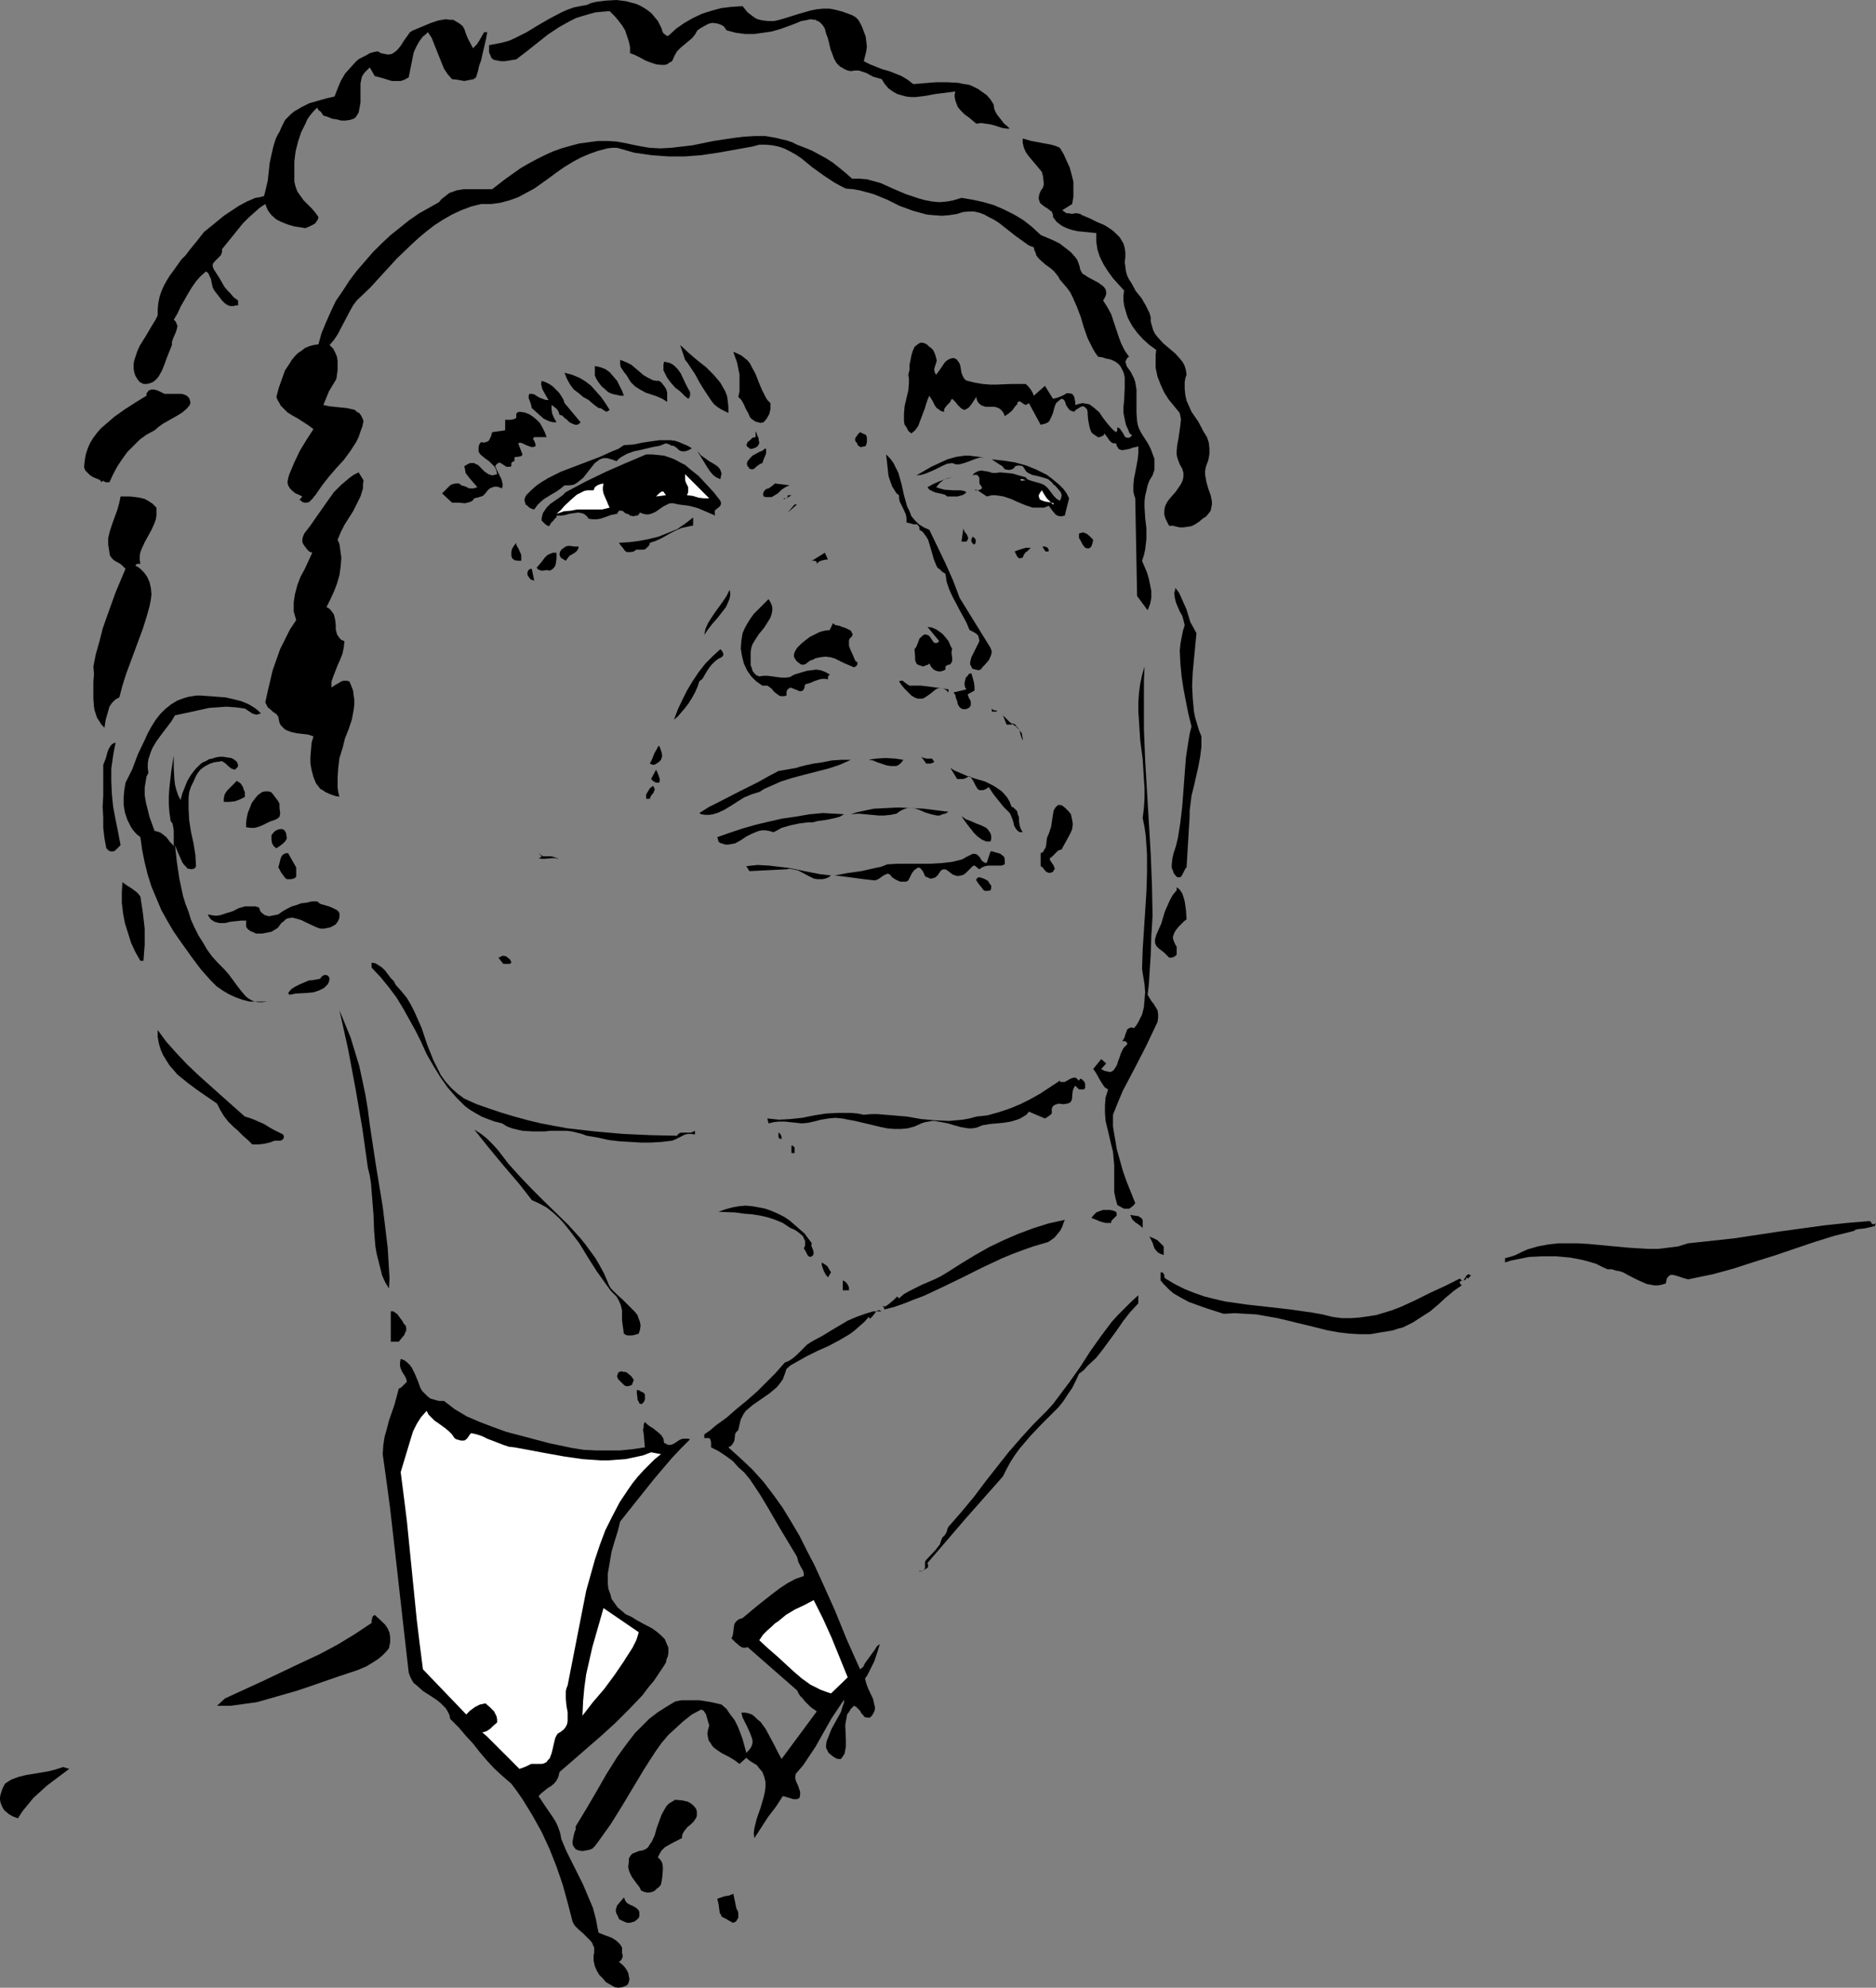 <?xml version="1.0" encoding="UTF-8" standalone="no"?>
<svg
   version="1.0"
   width="129.724mm"
   height="137.437mm"
   id="svg111"
   sodipodi:docname="Man Looking Up.wmf"
   xmlns:inkscape="http://www.inkscape.org/namespaces/inkscape"
   xmlns:sodipodi="http://sodipodi.sourceforge.net/DTD/sodipodi-0.dtd"
   xmlns="http://www.w3.org/2000/svg"
   xmlns:svg="http://www.w3.org/2000/svg">
  <rect width="100%" height="100%" fill="#808080" stroke="none"/>
  <sodipodi:namedview
     id="namedview111"
     pagecolor="#ffffff"
     bordercolor="#000000"
     borderopacity="0.25"
     inkscape:showpageshadow="2"
     inkscape:pageopacity="0.0"
     inkscape:pagecheckerboard="0"
     inkscape:deskcolor="#d1d1d1"
     inkscape:document-units="mm" />
  <defs
     id="defs1">
    <pattern
       id="WMFhbasepattern"
       patternUnits="userSpaceOnUse"
       width="6"
       height="6"
       x="0"
       y="0" />
  </defs>
  <path
     style="fill:#000000;fill-opacity:1;fill-rule:evenodd;stroke:none"
     d="m 171.942,5.493 0.323,0.646 0.323,0.646 0.323,0.646 0.162,0.646 0.323,0.646 0.485,0.323 0.323,0.323 h 0.323 l 0.323,-0.162 1.939,-1.777 2.101,-1.454 2.262,-1.293 2.424,-1.131 2.586,-0.808 2.424,-0.646 2.747,-0.323 2.747,-0.162 0.646,0.808 0.646,0.808 0.646,0.485 0.646,0.485 0.646,0.485 0.646,0.323 1.293,0.323 1.454,0.162 h 1.616 l 1.454,-0.323 1.616,-0.485 3.07,-0.969 3.394,-0.969 1.616,-0.323 1.616,-0.162 h 1.778 l 1.616,0.323 1.778,0.485 1.778,0.646 0.808,0.323 0.808,0.485 0.646,0.646 0.485,0.808 0.485,0.969 0.485,1.293 0.485,1.293 0.162,1.293 0.162,1.293 -0.162,1.293 -0.323,1.293 -0.323,1.293 1.616,0.808 1.616,0.646 1.616,0.646 1.778,0.485 1.616,0.646 1.616,0.646 1.616,0.969 1.454,1.131 5.979,-0.485 h 2.909 l 2.909,0.162 1.454,0.323 1.293,0.162 1.131,0.485 1.293,0.646 1.131,0.808 1.131,0.808 0.97,1.131 0.808,1.293 0.162,1.131 0.323,0.808 0.485,0.808 0.646,0.808 1.131,1.454 0.808,0.646 0.646,0.646 h -0.808 l -1.131,-0.162 -1.939,-0.646 -1.293,-0.323 -1.131,-0.162 -1.131,-0.162 -1.293,0.162 -1.939,-1.616 -1.131,-0.808 -0.97,-0.969 -0.808,-0.969 -0.485,-1.293 -0.162,-0.485 -0.162,-0.808 v -0.646 l 0.162,-0.808 -1.293,0.162 -1.293,0.162 -2.586,0.323 -2.586,0.485 -2.586,0.323 h -1.293 l -1.293,-0.162 -1.131,-0.323 -1.131,-0.323 -1.131,-0.646 -1.131,-0.808 -0.97,-1.131 -0.808,-1.293 -1.131,-0.323 -1.131,-0.323 -1.778,-0.969 -0.97,-0.323 -0.97,-0.323 h -0.97 l -1.131,0.162 -0.808,-0.162 -0.808,-0.323 -0.485,-0.323 -0.646,-0.323 -0.97,-0.969 -0.646,-1.131 -0.485,-1.293 -0.485,-1.293 -0.323,-1.454 -0.323,-1.293 -0.485,-1.293 -0.323,-1.293 -0.646,-0.969 -0.808,-0.808 -0.485,-0.162 -0.485,-0.323 h -0.485 l -0.808,-0.162 -0.646,0.162 -0.808,0.162 -0.97,0.162 -1.131,0.485 -2.101,0.808 -2.262,0.808 -2.262,0.646 -2.262,0.323 -2.262,0.323 h -2.424 l -2.424,-0.323 -2.424,-0.646 -0.646,-0.969 -0.808,-0.485 -0.97,-0.323 -1.131,-0.162 -0.97,0.162 -0.97,0.485 -1.131,0.646 -0.97,0.646 -0.646,1.131 -0.808,0.969 -1.939,1.616 -0.97,0.808 -0.97,0.969 -0.646,1.131 -0.646,1.454 -0.646,0.323 -0.646,0.485 -0.646,0.162 h -0.808 l -1.454,-0.162 -1.454,-0.485 -1.293,-0.485 -1.454,-0.808 -1.293,-0.646 -1.293,-0.485 v -1.616 l -0.323,-1.454 -0.485,-1.454 -0.485,-1.454 -0.808,-1.293 -0.97,-1.293 -0.97,-1.131 -1.293,-1.293 -1.939,0.162 -1.778,0.162 -1.778,0.485 -1.616,0.485 -1.616,0.485 -1.616,0.808 -1.454,0.808 -1.454,0.808 -2.909,1.939 -5.494,4.362 -2.747,2.1 -0.97,0.162 -0.97,0.162 -0.97,0.162 h -1.131 l -0.808,-0.162 -0.97,-0.162 -0.646,-0.485 -0.162,-0.323 -0.162,-0.485 -0.162,-0.323 -0.162,-0.323 V 13.087 11.795 l 1.778,-0.323 1.616,-0.323 1.778,-0.485 1.454,-0.646 3.232,-1.616 2.909,-1.777 3.07,-1.777 3.07,-1.616 1.454,-0.646 1.778,-0.646 1.616,-0.323 1.778,-0.323 1.131,-0.485 1.293,-0.323 2.586,-0.323 L 161.115,0 l 1.293,0.162 1.293,0.162 1.131,0.323 1.293,0.323 1.131,0.485 1.131,0.646 0.97,0.646 0.97,0.808 0.808,0.969 z"
     id="path1" />
  <path
     style="fill:#000000;fill-opacity:1;fill-rule:evenodd;stroke:none"
     d="m 121.361,7.594 0.485,1.454 0.485,1.131 1.293,2.424 0.485,-0.485 0.485,-0.485 0.646,-0.969 0.646,-1.131 0.646,-1.131 h 0.808 l -0.323,1.777 -0.323,1.454 -0.646,2.747 -0.323,1.454 -0.485,1.293 -0.323,1.454 -0.485,1.616 -0.646,0.485 -0.808,0.162 -0.808,0.162 -0.808,0.162 -1.778,-0.323 -1.454,-0.162 -1.131,-1.293 -0.97,-1.454 -0.646,-1.616 -1.293,-3.231 -0.646,-1.616 -0.646,-1.616 -0.97,-1.454 -0.646,0.646 -0.646,0.485 -0.97,1.293 -0.808,1.454 -0.646,1.454 -0.323,1.616 -0.323,1.616 -0.323,1.616 -0.323,1.616 -1.131,0.646 -0.97,0.323 h -1.131 -1.131 l -1.131,-0.323 -0.97,-0.323 -2.424,-0.646 -1.293,-2.262 -0.646,0.646 -0.646,0.646 -0.485,0.646 -0.323,0.646 -0.162,0.808 -0.162,0.808 v 1.616 3.393 l -0.323,1.777 -0.162,0.808 -0.485,0.808 -0.323,0.485 -0.485,0.323 -0.97,0.323 -1.131,0.162 h -1.131 l -1.293,-0.323 -1.131,-0.162 -1.131,-0.485 -1.131,-0.323 -0.323,-0.485 -0.323,-0.485 -0.646,-0.485 -0.323,-0.646 -0.97,0.969 -0.808,0.969 -0.808,1.131 -0.485,1.131 -1.131,2.262 -0.808,2.424 -0.646,2.585 -0.323,2.585 v 2.747 2.585 l 0.323,1.293 0.485,1.293 0.808,1.131 0.808,1.131 2.101,2.1 0.97,1.131 0.808,1.131 -0.162,0.646 -0.323,0.485 -0.323,0.485 -0.485,0.323 -0.97,0.485 -1.131,0.485 -3.07,-0.485 -1.616,-0.485 -1.616,-0.646 -1.293,-0.646 -1.293,-1.131 -0.485,-0.646 -0.485,-0.646 -0.323,-0.808 -0.323,-0.808 -1.454,0.969 -1.454,1.293 -1.454,1.293 -1.454,1.454 -2.747,3.393 -2.747,3.393 v 0.485 0.323 l -0.323,0.808 -1.131,1.131 -0.485,0.485 -0.485,0.646 v 0.323 0.323 l 0.162,0.485 0.162,0.323 1.454,2.262 1.293,2.262 0.808,0.969 0.808,0.808 0.808,0.969 1.131,0.808 v 1.293 h -0.646 l -0.485,0.162 h -0.97 l -0.808,-0.323 -0.646,-0.485 -0.646,-0.646 -0.485,-0.646 -1.131,-1.454 -0.485,-0.646 -0.323,-0.646 -0.323,-1.454 -0.162,-0.808 -0.323,-0.646 -0.323,-0.808 -0.646,-0.485 -1.454,1.293 -1.131,1.293 -1.131,1.616 -0.97,1.616 -1.939,3.393 -0.808,1.777 -0.97,1.616 0.485,0.485 0.162,0.323 0.162,0.485 0.162,0.323 -0.162,0.808 -0.323,0.969 -0.646,1.454 -0.323,0.969 v 0.808 l -0.646,1.616 -0.646,1.616 -0.646,1.777 -0.646,1.616 -0.808,1.454 -0.485,0.646 -0.485,0.485 -0.646,0.485 -0.808,0.323 -0.808,0.162 h -0.808 l -0.97,-0.485 -0.646,-0.808 -0.485,-0.808 -0.323,-0.969 -0.162,-0.969 v -1.131 l 0.162,-0.969 0.323,-0.969 0.485,-1.454 0.646,-1.454 1.616,-2.585 1.616,-2.747 0.808,-1.293 0.646,-1.293 v -1.616 l 0.162,-1.616 0.323,-1.616 0.485,-1.454 0.646,-1.454 0.808,-1.454 0.808,-1.293 0.97,-1.293 1.939,-2.747 1.131,-1.131 0.97,-1.293 2.101,-2.585 1.778,-2.262 1.616,-1.293 0.808,-0.646 0.97,-0.808 1.778,-1.454 1.939,-1.293 1.939,-1.293 2.101,-1.131 2.262,-0.969 1.131,-0.162 1.131,-0.323 0.485,-1.939 0.485,-2.1 0.485,-4.524 0.485,-2.262 0.485,-2.1 0.646,-2.1 0.485,-0.969 0.485,-0.808 0.485,-1.131 0.485,-0.969 0.485,-0.969 0.808,-0.808 0.808,-0.808 0.808,-0.646 1.939,-1.131 1.939,-0.969 2.262,-0.646 2.262,-0.646 2.101,-0.485 0.808,-2.1 0.808,-1.939 1.131,-1.939 1.454,-1.616 1.454,-1.616 0.808,-0.646 0.97,-0.485 0.97,-0.485 0.808,-0.485 1.131,-0.323 0.97,-0.162 0.808,0.485 0.808,0.162 0.808,0.162 h 0.646 l 0.646,-0.162 0.485,-0.323 0.485,-0.323 0.485,-0.485 0.808,-0.969 0.808,-1.293 0.808,-1.131 0.808,-1.131 0.808,-0.485 0.808,-0.323 1.939,-0.808 1.939,-0.808 1.939,-0.646 0.97,-0.162 0.97,-0.162 0.97,0.162 h 0.97 l 0.808,0.485 0.808,0.485 0.808,0.646 z"
     id="path2" />
  <path
     style="fill:#000000;fill-opacity:1;fill-rule:evenodd;stroke:none"
     d="m 222.685,46.694 h 1.939 l 1.939,0.162 1.778,0.485 1.778,0.485 3.232,1.454 3.394,1.454 3.394,1.131 1.778,0.485 1.778,0.323 1.778,0.162 1.939,-0.162 1.778,-0.323 2.101,-0.646 2.909,0.485 2.909,0.646 2.747,0.808 2.586,1.131 2.586,1.293 2.424,1.454 2.262,1.777 2.262,2.1 3.394,1.454 1.616,0.808 1.454,1.131 1.454,1.131 1.131,1.293 0.485,0.646 0.323,0.808 0.323,0.969 0.162,0.808 0.323,0.646 0.323,0.485 0.646,0.323 0.646,0.485 2.747,1.454 0.646,0.485 0.485,0.323 0.485,0.485 0.323,0.485 0.162,0.646 v 0.646 l -0.323,0.808 -0.485,0.808 1.131,1.777 0.97,1.777 0.646,1.939 0.646,1.939 0.646,1.939 0.646,1.777 0.97,1.939 1.131,1.616 -0.485,0.323 -0.162,0.323 -0.323,0.646 0.162,0.485 0.162,0.646 0.323,0.485 0.485,0.646 0.323,0.485 0.323,0.646 0.485,0.969 0.323,0.969 0.162,0.969 0.162,0.969 v 2.1 2.1 1.939 l 0.162,2.1 0.162,0.969 0.323,0.969 0.485,0.969 0.485,0.808 1.454,2.262 0.646,1.293 0.485,1.293 0.485,1.293 v 1.454 1.454 l -0.485,1.454 -0.808,1.293 -0.485,1.293 -0.323,1.454 -0.323,1.293 -0.162,1.454 v 1.454 l 0.162,2.747 0.323,2.747 v 2.908 l -0.162,1.454 -0.162,1.293 -0.323,1.454 -0.485,1.454 1.293,3.07 0.485,1.616 0.323,1.616 0.323,1.616 v 1.777 l -0.323,1.616 -0.646,1.616 -2.747,-3.716 -0.485,-25.528 -0.323,-0.969 -0.162,-0.808 v -1.777 l 0.162,-1.616 0.323,-1.616 0.646,-3.393 0.162,-1.616 v -1.777 l -0.646,0.162 -0.808,0.162 -0.808,0.323 -0.808,0.162 -0.97,0.162 h -0.323 l -0.485,-0.162 -0.323,-0.162 -0.162,-0.323 -0.323,-0.485 -0.162,-0.646 h -0.646 l -0.485,-0.162 -0.323,-0.323 -0.323,-0.323 -0.646,-0.969 -0.646,-0.808 -0.162,0.485 -0.323,0.162 -0.323,0.162 -0.323,0.162 h -0.646 l -0.323,-0.323 -0.323,-0.162 -0.485,-0.323 -0.485,-0.485 -0.323,-0.808 -0.162,-0.646 -0.323,-1.616 -0.162,-1.616 v -0.646 l -0.162,-0.646 -0.323,-0.323 -0.323,-0.323 -0.485,-0.162 -0.485,0.162 -0.808,0.485 -0.485,0.323 -0.485,0.485 -0.485,-0.162 -0.485,-0.162 -0.485,-0.485 -0.323,-0.485 -0.323,-0.485 -0.162,-0.646 -0.323,-0.646 -0.485,-0.323 -0.485,0.162 -0.97,0.808 -0.323,0.485 -0.323,0.969 -0.323,1.293 -0.485,1.131 -0.485,0.969 -0.323,0.323 -0.646,0.323 -0.646,0.162 -0.646,0.162 -3.07,-5.655 -0.485,0.323 -0.323,0.162 -0.323,-0.162 -0.323,-0.162 -0.646,-0.485 -0.323,-0.162 -0.485,0.162 -0.162,0.646 -0.485,0.485 -0.808,1.131 -0.97,0.808 -0.97,0.646 -0.323,-0.808 -0.323,-0.485 -0.485,-0.485 -0.485,-0.323 -0.485,-0.162 -0.485,-0.162 h -1.293 -1.131 l -0.485,-0.162 -0.485,-0.162 -0.485,-0.323 -0.485,-0.485 -0.323,-0.646 -0.162,-0.808 -1.293,1.939 -0.646,0.808 -0.485,0.323 -0.646,0.323 -0.485,-0.162 -0.485,-0.323 -0.808,-0.808 -0.646,-0.808 -0.485,-0.485 -0.323,-0.323 -0.323,0.323 -0.162,0.485 -0.808,0.808 -0.646,0.808 -0.162,0.323 v 0.646 l -0.808,-0.162 -0.646,-0.485 -0.485,-0.323 -0.485,-0.646 -0.646,-1.293 -0.808,-1.293 -0.485,1.131 -0.485,1.454 -0.162,0.646 -0.323,0.808 -0.485,1.293 -0.485,1.293 -0.485,1.293 -0.808,1.131 -0.97,0.808 -0.808,-0.646 -0.485,-0.969 -0.485,-0.646 -0.162,-0.969 v -0.969 -0.969 l 0.162,-1.939 0.485,-2.1 0.485,-1.939 0.162,-2.1 v -1.131 l -0.162,-0.969 0.323,-1.293 v -1.293 l 0.485,-2.424 0.323,-1.131 0.485,-1.131 0.808,-0.646 0.485,-0.323 0.485,-0.162 0.808,0.162 0.646,0.323 0.485,0.485 0.646,0.485 0.485,0.485 0.323,0.646 0.323,0.808 0.162,0.646 0.162,0.646 -0.162,0.646 -0.323,0.969 -0.162,0.485 v 0.485 l 0.162,0.646 0.323,0.485 0.485,-0.646 0.485,-0.646 0.97,-1.454 0.485,-0.646 0.646,-0.485 0.646,-0.323 0.808,-0.162 0.485,0.162 0.485,0.323 0.162,0.323 0.323,0.323 0.323,0.808 0.162,0.969 0.162,0.969 0.323,0.808 0.162,0.323 0.323,0.485 0.323,0.323 0.485,0.162 1.939,0.485 1.939,0.323 1.939,0.162 h 1.778 l 3.878,-0.162 h 3.717 l 0.646,0.646 0.646,0.808 0.485,0.808 0.323,0.808 2.909,-2.585 2.101,3.393 0.646,-0.162 0.646,-0.162 1.131,-0.485 0.646,-0.323 0.485,-0.323 h 0.646 l 0.808,0.162 0.485,0.646 0.162,0.646 0.162,0.808 v 0.808 l 1.131,-0.323 0.808,-0.162 0.97,0.162 0.808,0.162 0.646,0.485 0.646,0.485 1.293,1.131 0.97,1.454 1.131,1.454 1.131,1.293 0.485,0.485 0.646,0.485 0.162,-0.162 0.162,-0.323 v -0.323 -0.485 l 0.646,0.323 0.323,0.485 0.485,0.646 0.323,0.646 0.323,0.485 0.485,0.162 h 0.323 0.162 l 0.323,-0.162 0.485,-0.485 -0.646,-0.485 -0.323,-0.808 -0.646,-1.454 -0.323,-1.454 -0.323,-1.616 v -1.616 l 0.162,-1.616 0.162,-3.231 v -1.454 -1.454 l -0.323,-1.293 -0.646,-1.293 -0.323,-0.485 -0.485,-0.485 -0.646,-0.485 -0.646,-0.323 -0.808,-0.323 -0.97,-0.162 -0.97,-0.323 -1.131,-0.162 -0.808,-1.131 -0.646,-1.131 -1.293,-2.585 -0.97,-2.747 -0.808,-2.747 -0.97,-2.585 -1.131,-2.585 -0.646,-1.293 -0.808,-1.131 -0.97,-1.131 -0.97,-1.131 -0.323,-0.646 -0.485,-0.646 -0.808,-0.969 -0.97,-0.808 -1.131,-0.808 -1.131,-0.969 -0.808,-0.808 -0.485,-0.646 -0.162,-0.646 -0.323,-0.646 -0.162,-0.808 -1.293,-0.485 -1.131,-0.808 -2.262,-1.616 -2.262,-1.777 -2.262,-1.777 -1.293,-0.808 -1.293,-0.646 -1.131,-0.646 -1.293,-0.485 -1.454,-0.323 h -1.293 l -1.616,0.162 -1.454,0.485 -2.101,0.323 -1.939,0.162 -2.101,-0.162 -1.778,-0.162 -1.778,-0.485 -1.778,-0.485 -3.555,-1.293 -1.616,-0.808 -1.616,-0.808 -3.555,-1.454 -1.778,-0.485 -1.778,-0.485 -1.778,-0.323 -1.939,-0.162 -1.616,-0.808 -1.454,-0.808 -1.454,-0.969 -1.454,-0.969 -2.909,-2.1 -2.747,-2.262 -1.454,-0.969 -1.454,-0.808 -1.616,-0.808 -1.454,-0.485 -1.616,-0.323 -1.616,-0.162 h -1.778 l -1.778,0.485 -4.525,0.808 -4.525,0.808 -4.363,0.646 -4.202,0.323 h -4.363 l -2.262,-0.162 -2.101,-0.162 -2.262,-0.323 -2.262,-0.323 -2.262,-0.646 -2.262,-0.646 h -1.293 l -1.293,0.162 -2.424,0.646 -2.262,0.808 -2.262,0.969 -2.101,1.131 -2.101,1.293 -2.101,1.454 -1.939,1.454 -3.878,2.747 -2.101,1.131 -2.101,1.131 -2.262,0.808 -2.424,0.646 -1.131,0.162 -1.293,0.162 h -1.293 -1.293 l -2.586,0.646 -2.586,0.969 -2.424,1.131 -2.262,1.293 -2.262,1.454 -2.101,1.616 -1.939,1.616 -1.939,1.777 -3.878,3.716 -3.555,3.878 -3.394,3.716 -3.555,3.393 -0.97,1.293 -0.808,1.454 -1.616,3.07 -1.616,3.07 -0.97,1.454 -1.131,1.293 0.97,0.969 0.485,0.969 0.485,1.131 0.162,1.131 v 1.131 1.293 l -0.323,2.262 -0.97,1.616 -0.97,1.616 -1.454,3.555 1.454,0.323 1.454,0.162 1.616,0.162 1.616,0.162 1.454,0.323 0.646,0.162 0.485,0.485 0.646,0.323 0.485,0.646 0.323,0.646 0.323,0.808 -0.323,1.454 -0.485,1.293 -0.485,1.454 -0.646,1.293 -1.454,2.262 -1.778,2.424 -1.939,2.1 -0.97,1.131 -0.97,1.131 -1.778,2.262 -1.778,2.585 -0.323,0.323 -0.323,0.485 -0.485,0.485 -0.485,0.485 -0.646,0.162 h -0.485 l -0.646,-0.162 -0.162,-0.162 -0.323,-0.323 h -0.323 l 0.808,-0.969 -0.97,-0.485 -0.808,-0.323 -0.808,-0.646 -0.646,-0.646 -0.485,-0.808 -0.162,-0.808 0.162,-0.969 0.162,-0.646 0.162,-0.485 1.293,-3.07 1.454,-3.07 1.778,-2.908 1.778,-2.747 -1.293,-0.969 -2.747,-1.777 -1.454,-0.808 -1.293,-0.808 -1.131,-1.131 -0.646,-0.646 -0.323,-0.646 -0.485,-0.808 -0.323,-0.808 0.646,-2.424 0.808,-2.262 0.808,-2.262 1.293,-1.939 0.485,-0.808 0.808,-0.969 0.808,-0.808 0.97,-0.646 0.808,-0.646 1.131,-0.485 1.131,-0.323 1.293,-0.162 0.808,-2.908 1.131,-2.747 1.293,-2.908 1.293,-2.747 1.778,-2.585 1.778,-2.747 1.939,-2.585 2.101,-2.424 2.101,-2.424 2.262,-2.262 2.424,-2.262 2.424,-1.939 2.424,-1.939 2.586,-1.777 2.586,-1.454 2.586,-1.454 0.646,-0.808 0.646,-0.485 0.808,-0.646 0.646,-0.485 0.97,-0.323 0.808,-0.323 1.939,-0.323 h 1.939 1.939 1.778 1.778 l 3.555,-2.747 3.878,-2.747 1.939,-1.131 2.101,-1.131 2.262,-1.131 2.101,-0.969 2.262,-0.808 2.262,-0.646 2.424,-0.646 2.424,-0.323 2.424,-0.323 h 2.586 l 2.424,0.162 2.586,0.485 1.454,0.323 1.616,0.323 2.747,0.485 2.909,0.162 2.909,-0.162 2.747,-0.323 2.747,-0.323 5.494,-1.131 5.333,-0.808 2.747,-0.323 2.747,-0.162 h 2.747 l 2.747,0.485 1.293,0.323 1.454,0.323 1.454,0.485 1.293,0.646 2.101,0.808 1.939,0.808 1.778,0.969 1.778,0.969 1.778,1.131 1.616,1.293 1.778,1.454 z"
     id="path3" />
  <path
     style="fill:#000000;fill-opacity:1;fill-rule:evenodd;stroke:none"
     d="m 276.982,38.615 0.97,1.616 0.808,1.777 0.808,1.777 0.485,1.777 0.485,1.939 v 1.939 1.939 l -0.323,1.939 -2.586,1.616 0.646,0.485 0.485,0.323 h 0.646 l 0.808,0.162 0.646,-0.162 h 0.646 l 0.808,0.162 0.485,0.323 1.939,0.808 1.939,0.969 1.939,0.808 1.778,1.131 0.808,0.646 0.646,0.646 0.808,0.808 0.485,0.808 0.485,0.808 0.323,1.131 0.162,1.131 v 1.293 l -0.162,1.293 0.162,1.131 0.162,1.293 0.323,1.131 0.485,0.969 0.646,0.969 1.131,2.1 1.454,1.777 1.131,1.939 0.485,0.969 0.485,0.969 0.323,1.131 v 1.131 l 0.323,1.131 0.323,1.131 0.485,0.969 0.646,0.808 1.454,1.616 3.232,2.747 1.293,1.454 0.646,0.808 0.485,0.969 0.323,1.131 0.162,1.131 -0.323,0.969 -0.162,0.969 v 0.808 0.969 l 0.162,1.616 0.323,1.454 0.646,1.454 0.646,1.454 1.778,2.585 1.454,2.747 0.808,1.293 0.485,1.454 0.162,1.454 v 1.454 l -0.162,0.969 -0.162,0.808 -0.323,0.808 -0.323,0.969 -0.162,0.969 v 0.969 l 0.162,0.808 0.162,0.969 0.485,1.777 0.646,1.777 0.323,1.616 v 0.808 l -0.162,0.808 -0.162,0.808 -0.485,0.646 -0.646,0.808 -0.97,0.646 -0.97,0.808 -0.97,0.646 -0.97,0.485 -0.97,0.162 -1.131,0.162 h -0.97 l -2.101,-0.485 -0.323,0.162 -0.323,-0.162 -0.162,-0.162 -0.162,-0.323 -0.323,-0.646 -0.323,-0.646 -0.323,-1.131 v -0.969 l 0.162,-0.969 0.323,-0.808 0.485,-0.808 0.646,-0.808 1.293,-1.454 1.131,-1.616 0.485,-0.808 0.323,-0.808 0.162,-0.808 v -0.969 l -0.323,-1.131 -0.646,-1.131 -0.323,-0.808 -0.323,-0.969 -0.162,-0.808 v -0.808 l 0.162,-1.777 0.323,-1.616 0.485,-3.393 0.162,-1.616 -0.162,-0.808 -0.162,-0.808 -1.454,-1.777 -1.454,-1.777 -1.131,-1.777 -0.97,-2.1 -0.808,-2.1 -0.485,-2.262 v -2.262 -1.131 l 0.162,-1.293 -1.778,-1.293 -1.616,-1.454 -1.616,-1.777 -1.293,-1.777 -1.131,-2.1 -0.323,-0.969 -0.323,-1.131 -0.323,-1.131 -0.162,-1.293 v -1.293 l 0.162,-1.293 -2.909,-3.231 -1.293,-1.777 -1.131,-1.777 -0.97,-1.939 -0.646,-1.939 -0.323,-2.1 v -1.131 -1.131 l -3.232,-0.323 -1.616,-0.162 -1.454,-0.323 -1.454,-0.485 -1.293,-0.646 -1.293,-0.969 -0.485,-0.646 -0.485,-0.646 v -0.646 l -0.162,-0.323 -0.162,-0.485 -0.323,-0.162 -0.808,-0.646 -0.808,-0.485 -0.808,-0.646 -0.323,-0.323 -0.162,-0.485 -0.162,-0.485 v -0.485 l 0.162,-0.808 0.323,-0.808 0.323,-0.485 0.323,-0.485 0.162,-0.646 v -0.646 l -0.162,-1.454 -0.323,-1.293 -0.808,-0.969 -0.808,-0.969 -1.778,-2.1 -0.808,-1.131 -0.485,-1.131 -0.323,-1.293 v -1.131 l 1.131,0.323 1.131,0.323 5.171,0.969 1.131,0.323 z"
     id="path4" />
  <path
     style="fill:#000000;fill-opacity:1;fill-rule:evenodd;stroke:none"
     d="m 190.365,107.928 -0.97,-0.485 -0.97,-0.485 -0.97,-0.646 -0.808,-0.646 -0.646,-0.808 -0.646,-0.969 -1.293,-1.939 -1.293,-2.1 -1.131,-2.1 -1.293,-1.939 -0.646,-0.969 -0.646,-0.808 v 0 l -1.293,-3.878 2.262,2.1 2.262,1.939 2.262,1.777 1.939,1.939 0.97,1.131 0.808,0.969 0.646,1.131 0.646,1.131 0.485,1.293 0.162,1.293 0.162,1.454 z"
     id="path5" />
  <path
     style="fill:#000000;fill-opacity:1;fill-rule:evenodd;stroke:none"
     d="m 201.353,105.343 v 0.808 0.808 l -0.162,0.646 -0.162,0.646 -0.646,1.131 -0.808,0.969 -0.808,0.162 -0.646,-0.162 -0.646,-0.162 -0.485,-0.323 -0.485,-0.323 -0.485,-0.485 -0.485,-1.131 -0.646,-1.131 -0.485,-1.131 -0.646,-1.131 -0.808,-0.808 0.323,-1.454 v -1.293 -1.616 -1.454 l -0.323,-1.616 -0.323,-1.616 -0.485,-1.293 -0.485,-1.454 1.131,0.485 0.97,0.485 0.808,0.646 0.808,0.646 0.646,0.808 0.485,0.969 0.97,1.777 0.808,2.1 0.808,1.939 0.97,1.939 0.485,0.808 z"
     id="path6" />
  <path
     style="fill:#000000;fill-opacity:1;fill-rule:evenodd;stroke:none"
     d="m 172.265,99.527 0.646,0.485 0.485,0.646 0.485,0.646 0.323,0.646 0.162,0.646 v 0.808 1.616 l -1.293,-0.808 -1.454,-0.646 -2.909,-0.969 -1.454,-0.808 -1.293,-0.808 -0.646,-0.646 -0.485,-0.485 -0.485,-0.808 -0.485,-0.808 -0.323,-0.485 -0.323,-0.323 -0.646,-0.969 -0.323,-0.485 -0.162,-0.646 v -0.646 -0.646 l 0.808,0.323 0.808,0.323 1.293,0.646 2.101,1.777 1.131,0.969 1.131,0.646 1.293,0.646 0.808,0.162 z"
     id="path7" />
  <path
     style="fill:#000000;fill-opacity:1;fill-rule:evenodd;stroke:none"
     d="m 180.345,102.435 v 0.485 0.485 l -0.162,0.485 -0.162,0.162 -0.162,0.162 -0.97,-0.808 -1.131,-1.131 -1.293,-0.969 -1.131,-1.293 -0.97,-1.293 -0.323,-0.646 -0.323,-0.646 -0.323,-0.646 V 95.972 95.326 l 0.162,-0.808 0.808,0.162 0.646,0.162 0.646,0.323 0.485,0.323 0.97,0.969 0.808,1.131 1.131,2.424 0.646,1.293 z"
     id="path8" />
  <path
     style="fill:#000000;fill-opacity:1;fill-rule:evenodd;stroke:none"
     d="m 163.054,103.404 h -0.97 l -1.454,-0.323 -0.646,-0.162 -0.808,-0.323 -0.646,-0.485 -0.485,-0.485 -0.808,-0.646 -0.485,-0.646 -0.485,-0.646 -0.485,-0.808 -0.323,-0.808 v -0.808 -0.808 -0.808 l 0.808,0.162 0.646,0.162 1.293,0.485 1.131,0.808 0.97,1.131 0.97,1.131 0.646,1.293 0.646,1.293 z"
     id="path9" />
  <path
     style="fill:#000000;fill-opacity:1;fill-rule:evenodd;stroke:none"
     d="m 159.337,107.121 -0.485,0.323 -0.323,0.162 -0.323,-0.162 -0.323,-0.162 -0.646,-0.485 -0.485,-0.162 h -0.323 l -1.293,-0.969 -1.293,-1.131 -1.454,-0.808 -1.131,-0.969 -1.293,-0.969 -0.97,-1.293 -0.808,-1.454 -0.323,-0.808 -0.323,-0.808 1.939,0.485 1.939,0.808 1.616,0.969 1.454,1.131 1.293,1.454 1.293,1.454 1.131,1.616 z"
     id="path10" />
  <path
     style="fill:#000000;fill-opacity:1;fill-rule:evenodd;stroke:none"
     d="m 147.541,105.343 4.202,5.009 -0.323,0.323 -0.485,0.323 h -0.646 l -0.808,-0.323 -0.646,-0.323 -0.646,-0.646 -0.646,-0.485 -0.646,-0.646 -0.646,-0.162 -0.162,-0.485 -0.162,-0.485 -0.485,-0.646 -0.646,-0.485 -0.646,-0.485 v 0.485 0.646 l 0.162,1.131 0.485,1.131 0.646,1.131 h -0.808 l -0.808,-0.162 -0.808,-0.323 -0.97,-0.485 -1.454,-1.293 -1.616,-1.454 -0.162,-0.808 -0.323,-0.969 -0.323,-0.808 v -0.646 l 0.162,-0.485 h 0.646 l 0.646,0.162 1.293,0.808 1.293,0.485 0.485,0.162 h 0.646 l -0.646,-1.131 -0.646,-1.131 -0.323,-0.646 -0.162,-0.646 -0.162,-0.646 0.162,-0.808 0.97,0.323 0.97,0.485 0.97,0.646 0.808,0.808 0.808,0.808 0.646,0.969 0.485,0.808 z"
     id="path11" />
  <path
     style="fill:#000000;fill-opacity:1;fill-rule:evenodd;stroke:none"
     d="m 49.611,105.828 -0.808,0.969 -1.131,0.969 -1.293,0.808 -1.131,0.646 -2.586,1.454 -1.131,0.808 -1.131,0.969 -2.101,1.131 -1.778,1.293 -1.616,1.616 -1.616,1.616 -1.293,1.777 -1.293,1.939 -1.131,2.1 -0.97,2.1 h -0.485 -0.485 l -0.323,-0.162 -0.323,-0.162 v -0.162 l -0.485,0.485 -0.162,-0.323 -0.323,-0.323 -0.808,-0.323 -0.808,-0.323 -0.808,-0.485 -0.646,-0.646 -0.646,-0.646 -0.323,-0.808 0.162,-1.777 0.323,-1.777 0.485,-1.454 0.646,-1.454 0.808,-1.293 0.97,-1.293 0.97,-1.131 1.131,-0.969 2.424,-2.1 2.747,-1.939 2.747,-1.777 2.909,-1.777 v -0.646 l 0.323,-0.323 0.162,-0.323 0.323,-0.162 0.485,-0.162 h 0.646 l 0.646,0.162 0.808,0.323 0.646,0.323 0.646,0.323 h 0.97 1.131 1.131 1.293 l 0.97,0.323 0.323,0.162 0.323,0.323 0.323,0.323 0.162,0.485 0.162,0.646 z"
     id="path12" />
  <path
     style="fill:#000000;fill-opacity:1;fill-rule:evenodd;stroke:none"
     d="m 142.854,114.23 h -3.232 l -0.162,0.162 -0.162,0.323 0.323,0.485 0.323,0.808 v 0.323 0.323 l -0.646,0.162 h -0.485 l -1.293,-0.485 -0.97,-0.485 -0.646,-0.162 -0.485,0.162 1.131,2.908 v 0 l -0.162,0.323 -0.323,0.162 -0.808,0.162 h -0.485 l -0.323,0.162 v 0.485 0.162 0.323 h -0.162 l -0.323,0.162 -0.323,0.323 v 0.808 l -0.323,0.162 h -0.323 -0.646 l -0.485,-0.323 -0.485,-0.323 -0.485,-0.323 -0.485,-0.162 -0.162,0.162 -0.323,0.162 -0.162,0.162 -0.323,0.485 0.323,0.808 0.646,1.293 0.323,0.646 0.323,0.646 0.162,0.646 0.162,0.808 -0.162,0.969 -0.808,-0.323 -0.646,-0.162 h -0.485 l -0.485,0.162 -0.808,0.323 -0.646,0.646 -0.485,0.646 -0.646,0.646 -0.485,0.162 -0.485,0.162 -0.646,0.162 -0.646,0.162 -0.485,0.646 -0.646,0.323 -0.646,0.162 -0.646,0.162 -1.616,-0.162 h -0.97 -0.808 l -2.586,-2.424 0.485,-0.485 0.485,-0.485 0.485,-0.485 0.646,-0.646 0.646,-0.323 0.808,-0.162 h 0.808 l 0.323,0.162 0.323,0.323 1.131,0.323 0.97,0.485 h 0.646 0.485 l 0.485,-0.162 0.485,-0.162 -0.97,-1.131 -1.131,-1.293 -0.485,-0.646 -0.485,-0.646 -0.162,-0.969 -0.162,-0.808 0.808,-0.485 0.646,-0.323 h 0.646 0.485 l 0.485,0.323 0.485,0.162 0.97,0.969 0.808,0.808 0.97,0.646 0.485,0.162 0.485,0.162 0.646,-0.162 0.646,-0.162 -0.162,-0.808 -0.162,-0.485 -0.323,-0.646 -0.485,-0.485 -0.97,-0.969 -1.131,-0.808 -0.97,-0.808 -0.323,-0.323 -0.323,-0.646 v -0.485 -0.646 l 0.162,-0.646 0.485,-0.646 0.646,0.162 0.646,-0.162 0.485,-0.162 0.323,-0.323 0.485,-0.969 0.323,-1.131 3.394,-0.485 v -2.747 h 0.646 0.808 l 0.808,-0.162 0.323,-0.162 0.323,-0.162 v -0.646 -0.485 l 0.323,-0.323 0.485,-0.162 1.293,0.162 1.293,0.485 0.97,0.646 0.97,0.808 0.808,0.808 0.646,1.131 0.646,1.293 z"
     id="path13" />
  <path
     style="fill:#000000;fill-opacity:1;fill-rule:evenodd;stroke:none"
     d="m 197.96,116.653 -0.485,0.323 -0.485,0.162 -0.485,0.162 h -0.323 -0.162 l -0.323,-0.323 -0.323,-0.162 -0.323,-0.485 0.162,-0.323 0.162,-0.485 0.646,-0.485 0.646,-0.646 0.808,-0.162 v -1.777 0.323 l 0.162,0.162 0.162,0.485 0.162,0.485 0.323,0.646 v 0.485 l 0.162,0.646 -0.162,0.485 z"
     id="path14" />
  <path
     style="fill:#000000;fill-opacity:1;fill-rule:evenodd;stroke:none"
     d="m 226.563,115.037 v 0.485 l -0.162,0.646 -0.162,0.323 -0.162,0.162 h -0.323 l -0.485,0.162 h -0.485 l -0.162,-0.162 -0.323,-0.162 -0.323,-0.646 -0.162,-0.323 h -0.162 l -0.162,-0.485 v -0.485 l 0.323,-0.485 0.162,-0.162 0.162,-0.323 0.646,-0.646 0.646,0.323 0.323,0.162 0.485,0.162 0.162,0.323 0.162,0.323 v 0.323 z"
     id="path15" />
  <path
     style="fill:#000000;fill-opacity:1;fill-rule:evenodd;stroke:none"
     d="m 180.83,117.138 -0.808,0.485 -0.97,0.323 h -0.485 -0.323 l -0.485,-0.162 -0.323,-0.162 -0.323,-0.323 -0.323,-0.323 -0.808,-0.485 h -0.485 l -0.485,-0.323 -0.97,-0.323 -1.616,0.646 -1.778,0.323 -3.394,0.808 -1.616,0.323 -1.778,0.646 -1.454,0.808 -0.646,0.485 -0.646,0.646 -0.808,-0.323 -0.485,-0.162 -1.131,-0.323 h -0.97 l -0.97,0.323 -0.646,0.485 -0.646,0.485 -1.293,1.616 -1.131,1.454 -0.646,0.808 -0.808,0.646 -0.808,0.646 -0.808,0.485 -1.131,0.162 h -1.293 l -0.97,0.808 -1.131,0.808 -1.131,0.646 -2.101,1.293 -0.97,0.808 -0.808,0.808 -0.808,1.131 -0.646,-0.162 -0.646,-0.323 -0.485,-0.485 -0.485,-0.323 -0.162,-0.646 -0.162,-0.485 0.162,-0.646 0.323,-0.646 1.293,-1.293 1.454,-1.293 1.454,-0.969 1.616,-0.969 3.232,-1.616 3.394,-1.293 3.394,-1.293 3.394,-1.293 3.232,-1.454 1.616,-0.646 1.454,-0.969 2.424,-0.162 2.424,-0.485 2.101,-0.323 2.262,-0.323 h 2.101 0.97 l 1.131,0.162 0.97,0.323 1.131,0.485 1.131,0.485 z"
     id="path16" />
  <path
     style="fill:#000000;fill-opacity:1;fill-rule:evenodd;stroke:none"
     d="m 199.253,121.015 -0.485,0.162 -0.485,0.323 -0.485,0.323 -0.485,0.485 -0.485,0.323 h -0.485 l -0.485,-0.162 -0.162,-0.323 -0.323,-0.323 -0.162,-0.485 v -0.323 l 0.162,-0.485 0.162,-0.162 0.485,-0.646 0.646,-0.646 1.778,-0.969 0.808,-0.323 0.808,-0.646 0.162,0.323 v 0.485 0.485 l -0.162,0.485 -0.485,1.131 z"
     id="path17" />
  <path
     style="fill:#000000;fill-opacity:1;fill-rule:evenodd;stroke:none"
     d="m 188.264,125.216 -1.131,-0.485 -0.808,-0.646 -0.808,-0.969 -0.646,-0.969 -1.293,-2.1 -1.293,-2.1 0.485,0.485 0.323,0.485 1.131,0.808 1.131,0.808 1.131,0.646 0.97,0.646 0.485,0.485 0.323,0.485 0.162,0.485 0.162,0.485 -0.162,0.646 z"
     id="path18" />
  <path
     style="fill:#000000;fill-opacity:1;fill-rule:evenodd;stroke:none"
     d="m 188.264,130.871 0.162,0.485 v 0.323 l -0.162,0.485 -0.323,0.323 -0.808,0.646 -0.323,0.323 v 0.646 0.323 l 0.162,0.323 -2.262,-0.969 -2.262,-0.969 -1.131,-0.323 -1.293,-0.323 -1.293,-0.162 -1.293,-0.162 -0.808,-0.162 -0.646,-0.162 h -0.808 l -0.485,0.162 -1.293,0.646 -2.101,1.454 -1.131,0.485 -0.646,0.162 h -0.646 l -0.808,-0.162 -0.808,-0.323 -0.323,0.485 -0.323,0.323 h -0.485 l -0.485,0.162 -0.97,-0.162 -0.323,-0.323 -0.485,-0.162 -0.485,-0.162 -0.485,-0.485 -0.485,-0.162 h -0.323 -0.323 l -0.485,0.808 -0.808,0.162 -0.808,0.162 -1.778,0.646 -0.97,0.323 -0.97,0.162 h -0.97 l -1.131,-0.162 -0.323,-0.485 -0.485,-0.485 -0.485,-0.323 -0.485,-0.162 -0.97,-0.162 -1.131,0.162 -1.131,0.162 -1.131,0.323 -1.131,0.162 h -1.131 v 0.485 l -0.323,0.162 -0.485,0.646 -0.646,0.646 -0.162,0.323 -0.162,0.323 -0.323,0.162 -0.323,-0.162 -0.485,-0.323 -0.485,-0.485 -0.485,-0.485 v -0.646 l 0.162,-0.646 0.162,-0.646 0.323,-0.485 0.646,-0.969 0.97,-0.969 2.101,-1.454 1.131,-0.808 0.808,-0.808 5.171,-2.747 5.333,-2.585 5.171,-2.262 5.333,-2.262 h 1.616 l 1.616,0.162 1.454,0.162 1.454,0.485 1.293,0.485 1.454,0.808 1.293,0.646 1.131,0.969 2.424,1.939 2.101,2.262 1.939,2.1 z"
     id="path19" />
  <path
     style="fill:#000000;fill-opacity:1;fill-rule:evenodd;stroke:none"
     d="m 242.885,138.465 2.101,4.362 2.101,4.362 1.939,4.362 1.778,4.686 8.08,13.087 0.162,0.485 0.162,0.485 -0.162,0.808 -0.323,0.808 -0.323,0.646 -1.131,1.293 -0.485,0.485 -0.485,0.646 -0.646,0.162 -0.646,-0.162 -0.646,-0.162 -0.323,-0.162 -0.162,-0.485 -0.323,-0.485 v -0.646 l 0.162,-0.646 0.162,-0.646 0.646,-1.293 0.646,-1.293 0.646,-1.293 0.162,-0.485 -0.162,-0.646 -0.162,-0.646 -0.485,-0.485 -0.808,-0.485 -0.97,-0.485 -0.808,-1.939 -0.97,-1.777 -0.97,-1.777 -1.778,-3.393 -0.808,-1.777 -0.646,-1.939 -0.323,-2.1 -0.808,-0.485 -0.646,-0.646 -0.646,-0.485 -0.323,-0.646 -0.646,-1.616 -0.485,-1.777 -0.485,-1.616 -0.485,-1.616 -0.485,-0.808 -0.485,-0.646 -0.485,-0.646 -0.808,-0.485 v -0.323 -0.323 l -0.323,-0.485 -0.323,-0.323 h -0.485 -0.485 l -0.485,-0.162 -0.646,-0.162 -0.646,-0.162 v -1.131 l -0.162,-0.969 -0.808,-1.777 -0.808,-1.616 -0.162,-0.808 v -0.808 l -0.646,-0.485 -0.323,-0.485 -0.808,-1.293 -0.485,-1.293 -0.485,-1.454 -0.323,-2.908 -0.162,-1.454 -0.162,-1.293 1.131,1.131 0.808,1.131 0.646,1.293 0.646,1.293 0.808,2.908 0.646,2.908 0.808,2.908 0.646,1.293 0.485,1.293 0.97,1.131 0.97,0.969 1.293,0.808 z"
     id="path20" />
  <path
     style="fill:#000000;fill-opacity:1;fill-rule:evenodd;stroke:none"
     d="m 257.267,119.723 -1.131,-0.162 -1.131,0.323 -2.101,0.808 -0.97,0.323 -1.131,0.323 h -0.97 l -0.485,-0.162 -0.485,-0.162 -1.293,0.162 -1.131,0.485 -2.262,1.131 -1.131,0.485 -1.131,0.485 -1.131,0.323 -1.293,0.162 1.939,-1.131 1.939,-1.131 2.101,-0.969 2.101,-0.969 2.262,-0.646 1.131,-0.162 1.131,-0.162 h 1.293 l 1.293,0.162 1.293,0.162 z"
     id="path21" />
  <path
     style="fill:#000000;fill-opacity:1;fill-rule:evenodd;stroke:none"
     d="m 279.406,130.225 -1.131,4.524 -0.808,0.162 h -0.485 l -0.646,-0.162 -0.485,-0.323 -0.808,-0.969 -0.485,-0.646 -0.485,-0.646 -1.131,0.485 h -1.131 -0.97 -0.97 l -0.97,-0.323 -0.97,-0.323 -1.939,-0.808 -1.778,-0.808 -1.939,-0.646 -0.97,-0.162 -1.131,-0.162 h -0.97 l -1.293,0.323 -2.424,-1.616 -0.323,-0.162 h -0.323 v 0.162 h 0.162 0.323 0.323 l 0.485,-0.162 0.485,-0.323 v -0.323 l -0.323,-0.485 -0.323,-0.485 v -1.293 l -0.162,-0.485 -0.323,-0.323 -0.162,-0.162 h -0.323 -0.323 l -0.485,0.162 0.323,-0.485 0.485,-0.323 0.323,-0.162 0.323,-0.162 0.808,-0.162 0.97,0.162 0.97,0.162 0.97,0.323 h 0.97 l 0.97,-0.162 1.778,0.162 1.616,0.162 1.616,0.485 1.778,0.485 0.162,0.323 0.485,0.323 0.97,0.323 1.131,0.323 0.646,0.162 0.485,0.162 0.808,0.323 0.646,0.485 0.485,0.485 0.485,0.646 0.485,0.646 0.485,0.646 0.808,0.808 0.808,0.485 0.162,-0.323 0.162,-0.323 0.162,-0.808 -0.162,-0.646 -0.485,-0.646 -0.97,-1.131 -0.646,-0.485 -0.162,-0.323 -0.162,-0.162 -0.97,-0.808 -0.97,-0.323 -1.131,-0.323 -2.101,-0.485 -0.97,-0.485 -0.485,-0.323 -0.323,-0.485 -0.323,-0.485 -0.323,-0.485 -0.808,-0.162 h -0.485 l -0.646,0.162 -0.323,0.485 -0.485,0.323 -0.646,0.162 h -0.485 l -0.808,-0.162 -0.646,-0.808 -0.808,-0.485 -0.97,-0.646 -0.97,-0.646 3.07,0.323 3.07,0.485 2.909,0.808 2.747,1.131 1.293,0.646 1.293,0.646 1.293,0.969 0.97,0.808 1.131,0.969 0.97,0.969 0.808,1.131 z"
     id="path22" />
  <path
     style="fill:#000000;fill-opacity:1;fill-rule:evenodd;stroke:none"
     d="m 95.021,125.539 -0.162,1.131 v 0.969 l -0.646,2.1 -0.97,1.939 -0.97,1.939 -2.262,3.555 -0.97,1.939 -0.808,1.939 0.485,1.131 0.162,1.131 0.323,2.424 -0.162,2.262 -0.323,2.262 -0.646,2.262 -0.808,2.1 -0.97,2.1 -0.97,1.939 0.646,0.323 0.485,0.485 0.485,0.646 0.323,0.485 0.323,1.293 0.162,1.454 v 1.131 l 0.323,1.293 0.323,0.485 0.323,0.485 0.485,0.485 0.808,0.323 -0.162,1.616 -0.323,1.616 -0.646,1.616 -0.646,1.454 -1.131,2.908 -0.485,1.454 v 1.454 l 0.97,-0.646 1.131,-0.646 0.485,-0.323 0.646,-0.162 h 0.646 l 0.808,0.162 0.485,1.131 0.485,1.293 0.162,1.293 0.162,1.131 v 1.293 l -0.162,1.293 -0.485,2.585 -0.808,2.424 -0.97,2.424 -0.646,2.585 -0.808,2.585 -0.323,2.585 -0.162,2.585 v 2.585 l 0.162,1.131 0.323,1.293 -0.323,-0.162 h -0.485 l -1.454,-0.485 -1.454,-0.646 -0.646,-0.485 -0.646,-0.323 -0.485,-0.646 -0.646,-0.808 -0.646,-1.616 -0.485,-1.777 -0.323,-1.777 v -1.777 l 0.162,-1.939 0.162,-1.777 0.485,-1.616 -1.454,-0.485 -1.454,-0.162 -1.454,-0.162 -1.454,-0.323 -1.293,-0.485 -0.485,-0.323 -0.485,-0.485 -0.485,-0.485 -0.323,-0.646 -0.162,-0.808 -0.162,-0.808 -0.485,-0.646 -0.485,-0.323 -0.485,-0.323 -0.485,-0.485 -0.808,-0.646 -0.323,-0.646 -0.323,-0.646 0.646,-2.908 0.646,-2.747 0.646,-2.747 0.97,-2.747 0.97,-2.747 1.293,-2.585 1.293,-2.585 1.616,-2.424 -0.323,-1.131 -0.323,-1.131 v -1.293 -1.131 l 0.323,-2.1 0.646,-2.424 0.808,-2.1 1.131,-2.1 0.97,-2.1 0.97,-2.1 -0.808,-0.323 -0.485,-0.485 -0.485,-0.646 -0.485,-0.646 -0.323,-0.646 v -0.808 l 0.162,-0.646 0.323,-0.808 1.616,-2.1 1.454,-2.1 3.07,-4.362 1.616,-2.262 1.939,-1.939 0.97,-0.808 1.131,-0.969 1.131,-0.808 1.293,-0.646 z"
     id="path23" />
  <path
     style="fill:#ffffff;fill-opacity:1;fill-rule:evenodd;stroke:none"
     d="m 185.355,130.225 h -0.646 -0.646 l -1.454,-0.162 -1.616,-0.485 -1.454,-0.162 0.323,-0.808 v -0.485 -0.808 l -0.646,-1.293 -0.162,-0.646 v -0.808 -0.646 z"
     id="path24" />
  <path
     style="fill:#000000;fill-opacity:1;fill-rule:evenodd;stroke:none"
     d="m 248.864,124.732 -0.808,0.162 -0.646,0.162 -0.97,0.485 -0.808,0.646 -0.97,1.131 0.97,0.323 1.131,0.323 2.262,0.162 h 0.97 0.97 l 0.97,0.162 0.646,0.323 -0.485,0.485 -0.646,0.323 -0.646,0.162 -0.485,0.162 h -1.454 -1.293 l -0.646,-0.485 -0.646,-0.162 -1.454,-0.323 -0.646,-0.162 -0.646,-0.323 -0.646,-0.323 -0.485,-0.646 1.454,-0.808 1.454,-0.646 1.778,-0.646 z"
     id="path25" />
  <path
     style="fill:#ffffff;fill-opacity:1;fill-rule:evenodd;stroke:none"
     d="m 266.801,125.539 v -0.323 l 1.293,0.323 z"
     id="path26" />
  <path
     style="fill:#ffffff;fill-opacity:1;fill-rule:evenodd;stroke:none"
     d="m 157.721,126.347 -0.162,0.969 v 0.808 l 0.162,0.808 0.323,0.808 0.646,1.454 0.323,0.808 0.323,0.646 -1.939,0.485 h -1.778 -4.686 l -1.778,0.323 -1.778,0.162 -0.97,0.323 -0.97,0.323 1.131,-0.969 0.97,-1.131 2.101,-1.939 1.131,-0.969 1.293,-0.646 0.646,-0.323 0.808,-0.162 h 0.646 0.97 l 0.323,-0.808 0.646,-0.485 0.808,-0.323 z"
     id="path27" />
  <path
     style="fill:#000000;fill-opacity:1;fill-rule:evenodd;stroke:none"
     d="m 206.363,126.832 -0.808,0.323 -0.808,0.485 -0.646,0.485 -0.808,0.808 -0.808,0.485 -0.808,0.485 h -0.485 -0.485 -0.485 l -0.646,-0.162 -0.162,-0.646 0.162,-0.485 0.162,-0.323 0.485,-0.485 0.646,-0.162 1.131,-0.808 0.485,-0.485 z"
     id="path28" />
  <path
     style="fill:#ffffff;fill-opacity:1;fill-rule:evenodd;stroke:none"
     d="m 275.204,131.841 0.162,-0.162 v -0.162 h -0.162 l -0.323,-0.162 -0.97,-0.162 -0.97,-0.162 -0.808,-0.323 -0.323,-0.162 -0.162,-0.323 -0.162,-0.485 v -0.323 l 0.323,-0.646 0.485,-0.646 0.646,1.131 0.646,0.969 z"
     id="path29" />
  <path
     style="fill:#ffffff;fill-opacity:1;fill-rule:evenodd;stroke:none"
     d="m 173.558,128.609 v 0.162 l 0.162,0.162 0.323,0.485 -2.586,0.323 0.162,-0.162 0.162,-0.162 0.485,-0.485 0.646,-0.485 h 0.323 z"
     id="path30" />
  <path
     style="fill:#000000;fill-opacity:1;fill-rule:evenodd;stroke:none"
     d="m 40.885,132.648 v 1.131 0.969 l -0.162,0.969 -0.323,0.969 -0.808,1.777 -1.778,3.231 -0.808,1.777 -0.323,0.808 -0.162,0.969 v 1.131 l 0.162,0.969 H 35.875 l -0.323,0.162 -0.162,0.323 0.646,0.323 0.646,0.485 0.97,0.969 0.808,1.131 0.646,1.454 0.323,1.454 0.162,1.616 -0.162,1.454 -0.323,1.616 -0.808,2.908 -0.97,3.07 -4.363,11.795 -0.97,3.07 -0.808,3.07 -0.646,0.323 -0.485,0.323 -0.808,0.808 -0.646,0.969 -0.323,1.131 -0.323,1.131 -0.323,1.131 -0.162,0.969 -0.162,1.131 -0.808,-0.808 -0.485,-0.808 -0.646,-0.969 -0.323,-0.969 -0.323,-0.969 -0.162,-0.969 -0.162,-2.1 v -4.362 l 0.162,-2.1 -0.162,-1.939 0.646,-3.231 0.97,-3.393 0.808,-3.231 1.131,-3.231 2.262,-6.301 2.586,-6.14 -0.485,-0.485 -0.485,-0.485 -0.646,-0.485 -0.646,-0.323 -0.808,-0.485 -0.485,-0.485 -0.485,-0.646 -0.162,-0.808 -0.162,-1.131 -0.162,-0.969 v -0.969 -0.808 l 0.485,-1.939 0.646,-1.939 0.646,-1.777 0.646,-1.777 0.485,-1.777 0.323,-1.616 h 2.424 l 1.454,0.162 1.131,0.162 1.293,0.323 1.131,0.646 0.97,0.646 z"
     id="path31" />
  <path
     style="fill:#000000;fill-opacity:1;fill-rule:evenodd;stroke:none"
     d="m 205.555,130.225 h -0.323 -0.323 -0.162 l 0.162,0.162 h 0.162 l 0.323,-0.162 0.323,-0.162 0.162,-0.323 v -0.323 h 0.97 z"
     id="path32" />
  <path
     style="fill:#000000;fill-opacity:1;fill-rule:evenodd;stroke:none"
     d="m 205.878,133.941 1.778,-2.1 h 0.646 z"
     id="path33" />
  <path
     style="fill:#000000;fill-opacity:1;fill-rule:evenodd;stroke:none"
     d="m 181.153,137.334 -1.616,0.323 -1.454,0.323 -1.454,0.646 -1.293,0.646 -2.586,1.454 -1.454,0.646 -1.454,0.485 -0.162,0.646 -0.323,0.323 -0.485,0.485 -0.485,0.323 h -0.97 -0.485 -0.646 l -0.646,0.485 -0.808,0.162 h -0.485 -0.485 l -0.323,-0.162 -0.323,-0.323 -0.323,-0.485 -0.808,-0.969 -0.323,-0.485 2.586,-0.162 2.586,-0.323 2.586,-0.485 2.586,-0.646 2.424,-0.969 2.424,-0.969 2.101,-1.454 2.101,-1.616 z"
     id="path34" />
  <path
     style="fill:#000000;fill-opacity:1;fill-rule:evenodd;stroke:none"
     d="m 252.581,141.535 h -1.293 l 0.485,-3.393 0.323,0.808 0.646,0.808 0.162,0.485 0.162,0.323 -0.162,0.485 z"
     id="path35" />
  <path
     style="fill:#000000;fill-opacity:1;fill-rule:evenodd;stroke:none"
     d="m 285.708,141.05 -0.162,0.808 -0.323,0.969 -0.162,0.162 -0.485,0.323 h -0.323 l -0.646,-0.162 -0.646,-0.808 -0.485,-0.969 -0.485,-0.808 v -0.485 -0.646 l 0.485,-0.162 0.646,-0.162 0.323,0.162 0.485,0.162 0.808,0.646 z"
     id="path36" />
  <path
     style="fill:#000000;fill-opacity:1;fill-rule:evenodd;stroke:none"
     d="m 254.681,142.343 -0.485,-0.323 -0.323,-0.485 v -0.323 -0.323 l 0.162,-0.323 0.162,-0.323 0.485,0.323 0.323,0.485 v 0.808 l -0.162,0.162 z"
     id="path37" />
  <path
     style="fill:#000000;fill-opacity:1;fill-rule:evenodd;stroke:none"
     d="m 136.229,146.543 h -0.808 l -0.97,-0.162 -0.162,-0.162 -0.323,-0.162 -0.162,-0.323 -0.162,-0.485 v -0.969 l 0.162,-0.808 0.485,-0.808 0.646,-0.808 v 0.485 l 0.323,0.646 0.323,0.485 0.162,0.485 0.323,0.646 0.162,0.485 v 0.646 z"
     id="path38" />
  <path
     style="fill:#000000;fill-opacity:1;fill-rule:evenodd;stroke:none"
     d="m 151.257,142.827 -0.162,0.646 -0.323,0.485 -0.323,0.323 -0.485,0.323 -1.131,0.646 -0.485,0.646 -0.485,0.646 -0.808,-0.485 -0.485,-0.323 -0.162,-0.323 -0.162,-0.323 v -0.485 l 0.162,-0.485 0.323,-0.485 0.646,-0.485 0.485,-0.323 0.485,-0.162 h 0.646 l 1.131,0.162 z"
     id="path39" />
  <path
     style="fill:#000000;fill-opacity:1;fill-rule:evenodd;stroke:none"
     d="m 274.073,144.12 h -0.485 -0.323 l -0.162,-0.162 -0.162,-0.323 -0.323,-0.485 -0.162,-0.323 h -0.162 0.646 l 0.646,0.162 0.162,0.162 0.162,0.162 0.162,0.323 z"
     id="path40" />
  <path
     style="fill:#000000;fill-opacity:1;fill-rule:evenodd;stroke:none"
     d="m 269.387,143.15 -0.646,0.646 -0.323,0.323 -0.323,0.162 -0.485,0.646 -0.323,0.808 -0.646,0.162 h -0.323 l -0.323,-0.323 -0.162,-0.162 -0.162,-0.323 -0.162,-0.323 -0.323,-0.646 0.808,-0.323 0.97,-0.323 1.131,-0.323 z"
     id="path41" />
  <path
     style="fill:#000000;fill-opacity:1;fill-rule:evenodd;stroke:none"
     d="m 145.44,144.443 v 1.454 l -0.162,1.293 -0.162,0.646 -0.323,0.485 -0.485,0.485 -0.646,0.323 -0.808,-0.162 -0.97,0.162 h -0.485 l -0.323,-0.162 -0.485,-0.162 -0.323,-0.485 1.131,-1.293 0.97,-1.293 0.646,-0.646 0.646,-0.323 0.808,-0.323 z"
     id="path42" />
  <path
     style="fill:#000000;fill-opacity:1;fill-rule:evenodd;stroke:none"
     d="m 216.382,146.22 h -0.162 -0.323 l -0.808,0.162 -0.97,0.323 -0.323,0.323 -0.323,0.323 v -0.323 -0.162 l -0.485,-0.323 h -0.808 l 3.394,-2.1 z"
     id="path43" />
  <path
     style="fill:#000000;fill-opacity:1;fill-rule:evenodd;stroke:none"
     d="m 139.622,151.714 -0.646,-0.162 -0.485,-0.323 -0.323,-0.485 -0.323,-0.485 v -0.646 l 0.162,-0.485 0.323,-0.323 0.323,-0.162 h 0.323 z"
     id="path44" />
  <path
     style="fill:#000000;fill-opacity:1;fill-rule:evenodd;stroke:none"
     d="m 312.696,165.447 -0.646,6.786 -0.323,3.393 -0.162,3.555 0.162,3.393 0.323,3.393 0.323,1.616 0.485,1.616 0.485,1.616 0.646,1.616 v 1.293 1.454 l -0.323,2.585 -0.485,2.585 -1.131,5.009 -0.646,2.585 -0.323,2.585 -0.162,1.293 v 1.454 l -0.808,13.41 -0.323,0.323 -0.323,0.646 -0.485,0.969 -0.323,0.485 -0.323,0.162 h -0.323 -0.162 l -0.323,-0.162 -0.323,-0.323 -0.485,-0.646 -0.162,-0.646 -0.323,-0.646 v -0.808 l 0.162,-1.616 0.323,-1.454 0.646,-1.939 0.485,-2.1 0.323,-1.939 0.323,-2.1 0.485,-4.201 0.323,-4.201 0.323,-4.362 0.323,-4.201 0.646,-4.201 0.323,-1.939 0.485,-1.939 -0.808,-3.231 -0.646,-3.231 -0.646,-3.393 -0.485,-3.231 -0.323,-3.393 -0.162,-3.393 0.162,-1.616 0.323,-1.777 0.323,-1.616 0.485,-1.616 -0.323,-1.293 -0.323,-1.131 -0.646,-1.131 -0.485,-1.131 -0.485,-1.131 -0.323,-1.293 -0.162,-1.293 0.162,-0.485 0.162,-0.808 0.97,1.293 0.646,1.454 1.293,2.908 0.97,3.231 0.808,1.454 z"
     id="path45" />
  <path
     style="fill:#000000;fill-opacity:1;fill-rule:evenodd;stroke:none"
     d="m 184.062,165.932 0.162,-0.808 0.162,-0.808 0.646,-1.454 0.808,-1.293 0.97,-1.454 2.101,-2.908 0.97,-1.454 0.808,-1.616 0.162,0.808 v 0.646 l -0.162,0.808 -0.323,0.808 -0.646,1.454 -1.131,1.454 -1.131,1.454 -1.293,1.454 -1.131,1.454 z"
     id="path46" />
  <path
     style="fill:#000000;fill-opacity:1;fill-rule:evenodd;stroke:none"
     d="m 196.182,171.425 v 1.616 0.808 l 0.323,0.808 0.162,0.646 0.485,0.646 0.485,0.485 0.808,0.323 1.131,-0.162 h 0.97 l 1.293,0.162 1.131,0.162 1.293,0.162 h 1.131 l 1.131,-0.162 0.485,-0.323 0.646,-0.323 2.101,-0.646 1.131,-0.323 1.293,-0.162 1.131,-0.162 1.131,0.162 1.293,0.485 1.131,0.646 -0.323,0.323 -0.162,0.323 v 0.646 l -0.646,-0.162 h -0.808 l -0.808,0.162 -1.454,0.485 -0.646,0.323 -1.616,0.485 -0.162,0.808 -0.162,0.485 -0.323,0.323 -0.323,0.162 h -0.485 l -0.323,-0.162 -0.808,-0.323 -0.808,-0.323 -0.485,-0.162 -0.162,0.162 -0.323,0.162 -0.323,0.323 -0.162,0.646 v 0.808 l -0.646,0.162 h -0.485 -0.323 l -0.485,-0.162 -0.646,-0.485 -0.646,-0.485 -0.646,-0.808 -0.646,-0.485 -0.485,-0.323 h -0.323 -0.485 -0.485 l -1.616,-1.131 -1.293,-1.293 -1.131,-1.616 -0.808,-1.777 -0.485,-1.939 -0.323,-1.939 0.162,-2.1 0.323,-1.939 0.646,-1.454 0.646,-1.131 0.808,-1.293 0.808,-1.131 1.939,-1.939 0.97,-0.969 0.97,-0.969 0.646,1.131 0.323,0.969 v 0.969 l -0.162,0.808 -0.323,0.969 -0.485,0.808 -1.131,1.777 -0.646,0.808 -0.808,0.969 -1.131,1.777 -0.485,0.808 -0.323,0.969 -0.162,0.969 z"
     id="path47" />
  <path
     style="fill:#000000;fill-opacity:1;fill-rule:evenodd;stroke:none"
     d="m 222.685,166.255 -0.323,0.323 -0.323,0.323 -0.162,0.485 v 0.485 0.808 l 0.323,0.969 0.808,1.777 0.323,0.808 0.323,0.646 h 0.323 l 0.162,0.646 -0.323,0.485 -0.162,0.162 -0.323,0.162 h -0.323 l -0.323,-0.162 -2.262,-0.969 -2.262,-1.131 -1.131,-0.323 -1.293,-0.162 -1.293,0.162 -0.808,0.162 -0.646,0.162 -0.485,0.323 -0.646,0.162 -0.485,0.323 -0.808,0.646 -0.485,0.162 h -0.646 l -0.485,-0.323 -0.646,-0.485 -0.485,-0.646 -0.162,-0.323 -0.162,-0.323 v -0.485 l 0.162,-0.646 0.646,-1.131 1.131,-1.131 0.97,-0.808 1.293,-0.969 1.293,-0.646 1.293,-0.646 1.293,-0.323 1.293,-0.162 0.808,-1.777 v 0 l 0.646,0.485 0.97,0.162 0.808,0.323 0.97,0.323 0.646,0.323 0.646,0.323 0.162,0.323 0.162,0.323 0.162,0.323 z"
     id="path48" />
  <path
     style="fill:#000000;fill-opacity:1;fill-rule:evenodd;stroke:none"
     d="m 248.864,169.648 -0.162,0.485 v 0.646 l 0.162,1.293 v 0.646 l -0.323,0.646 -0.323,0.323 h -0.323 l -0.323,0.162 -0.323,0.162 -0.162,0.323 v 0.646 l -0.646,0.323 -0.646,0.162 h -0.485 l -0.646,-0.162 -0.646,-0.323 -0.485,-0.485 -0.323,-0.485 -0.323,-0.646 -0.323,0.323 -0.485,0.162 -0.808,0.323 -0.97,-0.323 -0.485,-0.162 -0.323,-0.323 -0.323,-0.808 v -0.969 l -0.162,-1.939 0.485,-0.646 0.323,-0.808 0.485,-1.293 0.485,-0.485 0.323,-0.323 0.646,-0.323 0.646,0.162 0.323,0.162 0.323,0.323 0.323,0.485 0.323,0.485 0.323,0.485 0.323,0.162 h 0.162 0.323 l 0.323,-0.162 0.323,-0.323 -3.07,-3.716 1.131,0.162 1.131,0.485 0.97,0.646 0.808,0.646 0.808,0.969 0.646,0.808 0.485,1.131 z"
     id="path49" />
  <path
     style="fill:#000000;fill-opacity:1;fill-rule:evenodd;stroke:none"
     d="m 188.587,171.748 -0.97,0.485 -0.808,0.646 -0.808,0.808 -0.646,0.808 -0.646,0.969 -1.131,1.939 -0.808,0.646 -0.485,1.454 -0.646,1.454 -0.808,1.454 -0.808,1.293 -0.97,1.293 -0.97,1.131 -0.97,1.131 -0.97,0.808 0.97,-2.585 1.131,-2.424 1.293,-2.585 1.454,-2.424 1.616,-2.424 1.778,-2.262 1.939,-1.939 1.939,-1.777 0.323,0.323 0.323,0.485 0.162,0.646 -0.162,0.323 z"
     id="path50" />
  <path
     style="fill:#000000;fill-opacity:1;fill-rule:evenodd;stroke:none"
     d="m 301.222,239.284 -0.162,2.747 -0.162,2.585 -0.162,5.009 -0.323,5.009 -0.162,2.585 -0.323,2.747 0.97,1.616 0.646,0.808 0.485,0.808 0.485,0.808 0.162,0.969 v 0.969 l -0.162,1.131 -1.454,3.07 -1.454,3.07 -3.07,5.978 -3.07,5.816 -1.293,3.07 -1.293,3.231 v 3.07 l 0.485,2.908 0.485,2.908 0.808,2.908 0.808,2.908 0.97,2.747 2.262,5.655 -0.485,0.646 -0.646,0.485 -0.485,0.323 h -0.646 -0.646 l -0.646,-0.323 -1.131,-0.646 -0.485,-1.777 -0.323,-1.616 v -3.555 -1.616 -1.777 l -0.162,-1.777 -0.162,-1.777 -0.485,-1.939 -0.485,-2.1 -0.97,-4.039 -0.162,-2.1 v -1.939 l 0.162,-2.1 0.323,-0.969 0.323,-1.131 -0.808,-0.485 -0.485,-0.646 -0.808,-1.293 -0.808,-1.454 -0.485,-0.808 -0.485,-0.646 2.101,-2.585 1.293,1.131 -1.293,1.454 0.808,0.485 0.808,0.162 0.646,0.162 0.485,-0.162 0.485,-0.323 0.323,-0.485 0.323,-0.485 0.323,-0.646 0.162,-0.646 0.323,-0.808 0.485,-1.454 0.646,-1.293 0.485,-0.485 0.485,-0.485 v -0.323 l -0.162,-0.162 -0.323,-0.323 h -0.808 l 0.323,-0.485 0.323,-0.646 0.162,-0.646 0.323,-0.808 0.162,-0.485 0.485,-0.323 0.485,-0.162 h 0.323 l 0.485,0.162 0.646,-0.808 0.485,-0.808 0.485,-0.969 0.485,-0.969 0.485,-1.939 0.162,-1.939 0.162,-1.939 -0.162,-2.1 -0.323,-1.939 -0.323,-2.1 0.162,-5.009 0.323,-5.009 0.646,-10.017 0.162,-4.847 v -5.009 l -0.162,-2.424 -0.162,-2.424 -0.323,-2.262 -0.485,-2.424 0.323,-2.585 0.162,-2.585 v -2.585 l -0.162,-2.424 -0.323,-5.17 -0.646,-5.009 -0.323,-5.009 -0.162,-2.424 v -2.424 l 0.162,-2.424 0.323,-2.424 0.485,-2.262 0.646,-2.262 -0.162,4.039 v 4.039 8.24 l 0.323,8.078 0.485,8.24 0.485,8.078 0.485,8.24 0.323,8.078 z"
     id="path51" />
  <path
     style="fill:#000000;fill-opacity:1;fill-rule:evenodd;stroke:none"
     d="m 254.681,180.473 -1.778,0.969 0.162,0.485 0.162,0.485 0.323,0.485 0.162,0.485 v 0.485 0.485 l -0.323,0.485 -0.485,0.323 -0.485,0.162 h -0.485 -0.323 l -0.323,-0.162 -0.485,-0.323 -0.485,-0.808 -0.162,-0.808 -0.323,-0.808 -0.162,-0.808 -0.485,-0.646 3.394,-0.808 -0.323,-0.485 -0.162,-0.646 v -0.646 l 0.162,-0.646 0.162,-0.646 0.485,-0.485 0.323,-0.485 0.646,-0.162 0.323,1.131 0.323,1.131 0.162,1.131 v 0.485 z"
     id="path52" />
  <path
     style="fill:#000000;fill-opacity:1;fill-rule:evenodd;stroke:none"
     d="m 238.198,179.18 h 2.586 l 2.586,0.323 2.424,0.323 2.101,0.323 v 0.808 l -0.646,-0.646 -0.646,-0.323 -0.646,-0.162 h -0.485 l -0.646,0.162 -0.485,0.323 -0.97,0.808 -1.131,0.808 -0.485,0.323 -0.646,0.323 h -0.646 -0.646 l -0.808,-0.323 -0.808,-0.485 -0.97,-0.969 -0.808,-0.808 -0.808,-0.969 -0.646,-0.969 0.485,-0.162 h 0.485 l 0.323,0.323 0.485,0.323 0.162,0.162 0.808,0.485 z"
     id="path53" />
  <path
     style="fill:#000000;fill-opacity:1;fill-rule:evenodd;stroke:none"
     d="m 68.195,186.451 -0.646,0.162 -0.485,0.162 -0.646,-0.162 -0.485,-0.162 -0.97,-0.646 -0.97,-0.646 -2.424,-0.323 -2.424,-0.162 -2.262,0.162 -2.262,0.162 -4.363,0.969 -4.525,0.969 -0.97,1.616 -2.586,3.393 -1.293,1.777 -0.97,1.616 -0.485,1.131 -0.323,0.969 -0.323,0.969 -0.162,1.131 v 1.131 l 0.162,1.293 -0.485,0.969 -0.162,0.969 -0.323,1.939 v 1.939 l 0.323,1.939 0.485,1.939 0.485,1.939 1.293,3.555 0.808,0.162 0.808,0.323 0.646,0.485 0.808,0.646 0.97,1.293 0.646,0.646 0.323,0.485 v -0.646 -1.616 -0.969 -0.969 l -0.162,-0.969 -0.162,-0.808 -0.485,-0.646 -0.323,-2.262 -0.162,-2.1 v -2.1 l 0.162,-2.262 0.485,-4.362 0.646,-4.039 v 3.07 l 0.162,3.07 0.162,1.454 0.323,1.293 0.485,1.454 0.646,1.293 0.485,-1.777 0.646,-1.616 0.646,-1.616 0.97,-1.616 1.131,-1.454 1.293,-1.293 0.646,-0.485 0.808,-0.323 0.808,-0.485 0.808,-0.162 0.97,-0.323 0.97,-0.162 h 0.97 l 0.97,0.162 1.131,0.162 0.646,0.323 0.808,0.646 0.323,0.808 v 0.323 l -0.162,0.323 -0.646,0.646 -0.485,-0.162 -0.485,-0.162 -0.808,-0.646 -0.646,-0.646 -0.485,-0.323 -0.485,-0.323 -0.97,0.162 -1.131,0.162 -0.97,0.323 -0.97,0.485 -0.808,0.485 -0.808,0.646 -0.646,0.808 -0.485,0.808 -0.646,1.454 -0.646,1.293 -0.485,1.454 -0.162,1.454 v 1.454 1.454 l 0.162,3.07 0.485,3.07 0.646,2.908 0.485,3.07 0.162,2.908 -0.162,0.323 -0.323,0.323 h -0.162 l -0.485,0.162 -0.808,-0.162 h -0.323 l -0.162,-0.323 -0.646,-0.646 -0.485,-0.646 -0.646,-1.454 -0.646,-1.454 -0.646,-1.616 0.485,4.362 0.646,4.362 0.97,4.524 0.646,2.1 0.808,2.1 0.646,2.1 0.97,2.1 0.97,1.939 1.131,1.777 1.131,1.939 1.293,1.777 1.454,1.616 1.616,1.616 1.293,1.454 2.262,3.07 1.131,1.454 1.131,1.293 0.646,0.485 0.808,0.485 0.808,0.323 0.97,0.162 h 0.97 l 1.293,-0.162 h -2.424 -2.101 l -1.939,-0.485 -1.778,-0.646 -1.778,-0.808 -1.616,-0.969 -1.616,-1.131 -1.454,-1.454 -1.293,-1.454 -1.293,-1.454 -2.424,-3.231 -2.424,-3.393 -2.262,-3.231 -1.616,-2.747 -1.616,-2.908 -1.293,-3.07 -1.293,-3.07 -0.97,-3.07 -0.808,-3.231 -0.646,-3.231 -0.485,-3.393 -0.808,-0.646 -0.646,-0.646 -0.646,-0.808 -0.485,-0.808 -0.808,-1.616 -0.646,-1.939 -0.323,-1.939 v -1.939 l 0.162,-1.939 0.323,-1.939 1.778,-3.555 1.454,-3.878 1.778,-3.716 0.808,-1.777 0.97,-1.777 1.131,-1.777 1.131,-1.454 1.293,-1.293 1.616,-1.293 1.616,-0.969 1.778,-0.646 1.131,-0.323 0.97,-0.162 1.131,-0.162 h 1.131 l 2.262,0.162 2.101,0.162 2.101,0.162 2.101,0.485 1.939,0.485 1.939,0.808 1.616,0.969 0.808,0.646 z"
     id="path54" />
  <path
     style="fill:#000000;fill-opacity:1;fill-rule:evenodd;stroke:none"
     d="m 260.499,185.643 v 0.323 h -1.293 v -0.808 l 0.323,0.323 0.323,0.162 z"
     id="path55" />
  <path
     style="fill:#000000;fill-opacity:1;fill-rule:evenodd;stroke:none"
     d="m 267.286,193.56 -0.485,-1.293 -0.323,-1.293 -0.323,-0.646 -0.485,-0.485 -0.323,-0.485 -0.646,-0.323 -0.162,0.162 -0.162,0.162 h -0.485 -0.808 v 0 l -0.97,-2.424 0.808,0.808 0.808,0.808 0.808,0.646 0.97,0.646 0.646,0.646 0.646,0.808 0.323,0.485 v 0.485 l 0.162,0.646 z"
     id="path56" />
  <path
     style="fill:#000000;fill-opacity:1;fill-rule:evenodd;stroke:none"
     d="m 30.219,194.045 -0.323,1.616 -0.323,1.777 -0.485,3.393 v 3.393 l 0.162,3.393 0.323,3.231 0.646,3.393 0.646,3.231 0.646,3.393 -0.808,0.808 -0.485,0.485 -0.485,0.323 h -0.485 -0.485 l -0.485,-0.323 -0.485,-0.485 -0.485,-2.585 -0.323,-2.747 v -2.747 l -0.162,-2.747 0.162,-2.908 v -2.747 -2.747 -2.585 l 0.323,-0.808 0.323,-0.808 0.485,-1.777 0.323,-0.808 0.485,-0.808 0.485,-0.485 z"
     id="path57" />
  <path
     style="fill:#000000;fill-opacity:1;fill-rule:evenodd;stroke:none"
     d="m 172.75,198.569 -0.646,0.646 -0.808,0.485 -0.323,0.162 h -0.323 l -0.485,-0.162 -0.323,-0.162 0.646,-1.293 0.485,-1.293 0.646,-1.131 0.323,-0.646 0.323,-0.323 0.323,0.808 0.323,0.969 0.162,0.969 -0.162,0.485 z"
     id="path58" />
  <path
     style="fill:#000000;fill-opacity:1;fill-rule:evenodd;stroke:none"
     d="m 243.693,198.246 v 0.162 l 0.162,0.323 0.323,0.162 -0.162,0.323 -0.323,0.162 -0.485,0.162 h -1.131 l -1.293,-1.777 0.323,0.162 0.323,0.162 0.808,0.162 z"
     id="path59" />
  <path
     style="fill:#000000;fill-opacity:1;fill-rule:evenodd;stroke:none"
     d="m 236.097,198.569 -0.485,0.646 -0.485,0.485 -0.485,0.323 -0.485,0.162 h -0.646 -0.646 l -1.131,-0.162 -2.424,-0.808 -1.131,-0.485 -1.131,-0.162 0.808,-0.162 1.131,-0.162 2.424,-0.162 2.586,0.162 1.131,0.162 z"
     id="path60" />
  <path
     style="fill:#000000;fill-opacity:1;fill-rule:evenodd;stroke:none"
     d="m 222.361,198.569 -1.454,0.646 -1.454,0.646 -2.909,0.969 -6.302,1.616 -3.07,0.808 -3.07,0.969 -2.909,1.293 -1.454,0.646 -1.293,0.808 -1.131,0.323 -0.97,0.323 -1.939,0.808 -1.778,1.131 -1.778,1.131 -1.616,0.969 -1.778,0.808 -1.131,0.323 -0.97,0.162 h -0.97 l -1.131,-0.162 -0.485,-0.323 2.586,-1.616 2.586,-1.293 5.01,-2.585 5.171,-2.585 2.586,-1.454 2.747,-1.454 4.686,-0.808 0.97,-0.323 1.293,-0.323 2.262,-0.485 2.262,-0.323 2.424,-0.485 2.424,-0.162 z"
     id="path61" />
  <path
     style="fill:#000000;fill-opacity:1;fill-rule:evenodd;stroke:none"
     d="m 264.377,210.848 0.485,0.162 0.323,0.323 0.646,0.646 0.162,0.808 0.323,0.808 v 0.485 0.485 l 0.162,1.131 0.323,0.969 0.485,0.808 h -0.485 -0.323 l -0.646,-0.485 -0.485,-0.646 -0.323,-0.646 -0.162,-0.808 -0.323,-0.969 -0.323,-0.808 -0.323,-0.646 -1.616,-1.616 -1.293,-1.616 -1.293,-1.616 -1.293,-1.939 -0.646,0.485 -0.808,0.323 h -0.323 -0.323 -0.323 l -0.485,-0.323 -0.485,-0.808 -0.485,-0.969 -0.485,-0.808 -0.646,-0.808 -0.808,0.485 -0.808,0.323 h -0.808 -0.808 l -1.778,-2.908 0.97,0.646 1.131,0.485 2.262,0.969 2.424,0.808 2.262,0.646 2.262,1.131 0.97,0.646 0.97,0.646 0.808,0.808 0.808,0.969 0.646,1.131 z"
     id="path62" />
  <path
     style="fill:#000000;fill-opacity:1;fill-rule:evenodd;stroke:none"
     d="m 172.265,204.547 h -0.646 l -0.485,-0.162 -0.485,-0.323 -0.485,-0.485 1.293,-2.424 0.323,0.646 0.323,0.808 0.323,0.969 v 0.485 z"
     id="path63" />
  <path
     style="fill:#000000;fill-opacity:1;fill-rule:evenodd;stroke:none"
     d="m 63.994,208.263 -1.293,0.646 -1.293,0.485 -1.454,0.162 h -1.454 v -0.969 l 0.162,-0.808 0.323,-0.646 0.485,-0.646 1.131,-1.131 1.293,-1.293 0.485,0.323 0.485,0.323 0.323,0.485 0.323,0.485 0.162,0.646 0.323,0.646 v 0.646 z"
     id="path64" />
  <path
     style="fill:#000000;fill-opacity:1;fill-rule:evenodd;stroke:none"
     d="m 169.841,208.748 h -0.97 v -0.646 -0.485 l 0.485,-0.808 0.485,-0.808 0.808,-0.646 0.323,0.485 0.162,0.485 -0.162,0.323 -0.162,0.485 -0.646,0.808 -0.162,0.323 z"
     id="path65" />
  <path
     style="fill:#000000;fill-opacity:1;fill-rule:evenodd;stroke:none"
     d="m 73.043,210.04 v 0.485 0.646 l 0.162,1.131 v 0.485 l -0.162,0.646 -0.323,0.323 -0.485,0.323 -0.808,0.323 -0.97,0.323 -0.97,0.485 -0.97,0.485 -0.808,0.323 -1.131,0.323 h -1.131 l -1.131,-0.162 v -1.131 l 0.162,-1.293 0.323,-1.454 0.485,-1.131 0.485,-1.293 0.808,-1.131 0.808,-0.969 1.131,-0.808 0.808,-0.162 h 0.808 l 0.646,0.162 0.485,0.485 0.97,1.293 0.485,0.646 z"
     id="path66" />
  <path
     style="fill:#000000;fill-opacity:1;fill-rule:evenodd;stroke:none"
     d="m 279.891,212.787 0.162,0.808 0.162,0.646 0.162,1.131 -0.162,1.293 -0.485,1.131 -1.131,2.1 -0.646,1.131 -0.485,0.969 -0.646,0.162 -0.323,0.162 -0.646,0.646 -0.646,0.646 -0.323,0.323 -0.485,0.323 v 0.485 l 0.323,0.485 0.323,0.485 0.323,0.485 0.162,0.485 0.162,0.323 -0.323,0.485 -0.162,0.323 -0.323,0.162 -0.646,0.162 -0.485,-0.162 -0.323,-0.162 -0.323,-0.323 -0.485,-0.646 -0.323,-0.323 -0.323,-0.162 v -3.393 l 0.646,-0.323 0.323,-0.646 0.323,-0.485 0.162,-0.808 0.162,-1.454 0.162,-0.646 0.323,-0.646 0.323,-0.969 0.323,-0.969 0.162,-1.131 0.323,-2.1 0.162,-0.969 0.485,-0.808 0.646,-0.646 h 0.646 l 0.485,0.162 0.808,0.646 0.808,0.808 z"
     id="path67" />
  <path
     style="fill:#000000;fill-opacity:1;fill-rule:evenodd;stroke:none"
     d="m 247.894,212.141 -0.808,0.485 -0.808,0.162 -0.646,0.323 h -0.808 l -1.454,-0.323 -1.616,-0.485 -1.454,-0.646 -1.454,-0.485 h -0.808 -0.808 l -0.646,0.162 -0.808,0.323 -0.808,0.485 -0.646,0.485 -0.808,0.162 -0.808,0.162 -1.616,0.162 h -1.454 l -3.555,-0.323 -1.778,-0.162 -1.939,0.162 1.454,-0.485 1.454,-0.323 3.07,-0.646 3.232,-0.162 3.232,-0.162 3.232,0.162 3.394,0.162 z"
     id="path68" />
  <path
     style="fill:#000000;fill-opacity:1;fill-rule:evenodd;stroke:none"
     d="m 220.584,212.787 -1.131,0.646 -1.131,0.323 -2.262,0.485 -2.424,0.323 -1.131,0.323 h -1.293 l -2.424,0.323 -2.262,0.485 -1.131,0.323 -1.131,0.323 -1.131,0.646 -0.97,0.485 -1.131,-0.323 -0.97,-0.162 h -0.97 l -0.808,0.162 -0.808,0.323 -0.808,0.323 -1.616,0.808 -1.454,0.969 -1.454,0.808 -0.808,0.162 -0.97,0.162 h -0.808 l -0.97,-0.323 h -0.162 l -0.323,-0.162 -0.323,-0.323 -0.162,-0.646 -0.162,-0.485 3.232,-1.131 3.394,-1.131 3.394,-0.969 3.394,-0.808 3.555,-0.808 3.394,-0.485 3.717,-0.646 3.555,-0.323 z"
     id="path69" />
  <path
     style="fill:#000000;fill-opacity:1;fill-rule:evenodd;stroke:none"
     d="m 258.883,219.896 h -0.646 -0.485 l -1.131,-0.485 -1.131,-0.808 -0.97,-0.969 -1.778,-2.262 -0.808,-1.131 -0.646,-0.969 1.131,0.808 1.293,0.485 1.454,0.646 1.293,0.485 1.293,0.646 0.485,0.485 0.323,0.485 0.323,0.485 0.162,0.646 v 0.808 z"
     id="path70" />
  <path
     style="fill:#000000;fill-opacity:1;fill-rule:evenodd;stroke:none"
     d="m 74.821,218.28 0.162,0.646 -0.162,0.485 -0.323,0.485 -0.485,0.485 -0.808,0.646 -0.485,0.323 -0.485,0.323 -0.646,-0.485 -0.485,-0.808 -0.162,-0.969 v -1.131 l 0.485,-0.646 0.485,-0.485 0.646,-0.323 0.646,-0.162 h 0.646 l 0.485,0.323 0.323,0.485 0.162,0.485 z"
     id="path71" />
  <path
     style="fill:#000000;fill-opacity:1;fill-rule:evenodd;stroke:none"
     d="m 262.6,224.581 v 1.293 l -0.808,0.323 h -0.97 -2.424 l -0.97,0.162 -0.808,0.323 -0.646,0.485 -0.485,-0.323 -0.323,-0.323 -0.485,-0.323 h -0.162 l -0.323,0.162 -1.131,1.131 -0.646,0.646 -0.646,0.485 -0.646,0.162 -0.808,0.162 -0.646,-0.162 -0.808,-0.323 -0.808,-0.646 -0.646,-0.485 -0.485,-0.162 h -0.323 l -0.485,0.162 -0.323,0.323 -0.646,0.969 -0.323,0.323 -0.323,0.323 -0.485,0.162 -0.485,0.162 h -0.485 l -0.646,-0.323 -0.485,-0.162 -0.323,-0.485 -0.323,-0.808 -0.485,-0.646 -0.323,-0.323 -0.485,-0.162 -0.485,0.323 -0.485,0.323 -0.646,0.808 -0.485,0.969 -0.485,0.969 -0.485,0.323 h -0.485 -0.646 -0.485 l -1.131,-0.485 -0.97,-0.646 -0.323,-0.323 -0.162,-0.323 -0.323,-0.162 -0.323,-0.162 -0.485,0.162 -0.646,0.323 -0.485,0.323 -0.646,0.485 -0.646,0.323 -0.485,0.162 -1.454,-0.162 -1.454,-0.162 -4.848,-0.646 -1.293,-0.162 -1.454,-0.162 3.394,-0.646 3.555,-0.485 3.555,-0.808 1.616,-0.323 1.616,-0.646 2.747,-0.162 h 8.565 l 2.909,-0.162 2.747,-0.323 1.293,-0.323 1.293,-0.323 1.131,-0.646 1.293,-0.646 0.323,-0.162 h 0.485 l 0.646,0.162 0.323,0.323 0.485,0.485 0.323,0.646 0.323,0.323 0.485,0.323 0.323,0.162 0.323,-0.162 0.97,-2.908 h 0.485 l 0.485,0.162 1.131,0.323 0.485,0.162 0.97,0.808 z"
     id="path72" />
  <path
     style="fill:#000000;fill-opacity:1;fill-rule:evenodd;stroke:none"
     d="m 77.406,226.682 v 0.969 0.485 0.485 0.485 l -0.323,0.323 -0.323,0.162 -0.646,0.162 h -0.485 -0.646 l -0.485,-0.323 -0.323,-0.485 -0.485,-0.646 -0.323,-0.485 -0.323,-0.646 -0.323,-0.485 0.162,-0.485 0.162,-0.646 0.323,-1.293 0.323,-0.646 0.323,-0.323 0.646,-0.323 h 0.646 z"
     id="path73" />
  <path
     style="fill:#000000;fill-opacity:1;fill-rule:evenodd;stroke:none"
     d="m 145.763,224.581 v -0.323 h -0.323 -0.646 -0.646 l -1.616,0.162 h -0.97 l -0.808,-0.162 0.485,-0.162 0.162,-0.162 0.162,-0.162 -0.808,-0.808 0.646,0.485 0.485,0.323 h 0.646 1.454 l 0.646,0.162 0.646,0.162 z"
     id="path74" />
  <path
     style="fill:#000000;fill-opacity:1;fill-rule:evenodd;stroke:none"
     d="m 217.19,228.782 -0.646,0.485 -0.808,0.323 -0.808,0.162 h -0.808 -0.646 l -0.808,-0.162 -1.293,-0.646 -2.747,-1.454 -1.454,-0.323 -0.808,-0.162 -0.808,0.162 -9.696,0.485 -0.808,-1.293 1.454,-0.162 1.454,-0.162 2.909,0.162 2.747,0.323 2.747,0.323 5.494,1.131 2.586,0.485 z"
     id="path75" />
  <path
     style="fill:#000000;fill-opacity:1;fill-rule:evenodd;stroke:none"
     d="m 258.883,232.66 -0.808,0.162 h -0.646 l -0.485,-0.323 -0.323,-0.485 -0.808,-0.969 -0.646,-0.969 v -0.323 l 0.162,-0.162 0.323,-0.323 h 0.323 l 0.646,0.162 0.808,0.323 0.808,0.485 0.485,0.808 0.323,0.323 v 0.485 0.323 z"
     id="path76" />
  <path
     style="fill:#000000;fill-opacity:1;fill-rule:evenodd;stroke:none"
     d="m 36.683,234.276 0.646,4.201 0.485,4.201 v 2.1 2.1 l -0.162,2.1 -0.162,2.1 h -0.808 l -1.293,-2.262 -1.131,-2.424 -0.808,-2.585 -0.808,-2.585 -0.485,-2.585 -0.323,-2.747 v -2.585 l 0.162,-2.747 0.485,0.323 0.646,0.485 1.293,0.808 1.293,0.969 0.485,0.485 z"
     id="path77" />
  <path
     style="fill:#000000;fill-opacity:1;fill-rule:evenodd;stroke:none"
     d="m 310.11,240.254 -0.646,0.485 -0.646,0.646 -0.808,0.808 -0.646,0.808 -0.485,0.808 -0.323,0.969 v 0.485 l 0.162,0.485 0.162,0.485 0.323,0.646 0.162,0.323 0.162,0.162 v 0.646 1.454 l -0.323,0.323 -0.485,0.323 -0.646,0.162 h -0.485 l -0.646,-0.646 -0.646,-0.646 -1.454,-1.131 -0.646,-0.646 -0.323,-0.808 v -0.323 -0.646 l 0.162,-0.485 0.162,-0.646 0.646,-1.454 0.646,-1.454 0.485,-1.616 0.485,-1.616 0.646,-1.454 0.646,-1.454 0.808,-1.454 0.97,-1.131 v -0.808 l 0.808,0.646 0.646,0.969 0.323,0.969 0.323,1.131 0.323,2.262 z"
     id="path78" />
  <path
     style="fill:#000000;fill-opacity:1;fill-rule:evenodd;stroke:none"
     d="m 82.901,235.568 0.808,0.646 1.131,0.323 1.131,0.323 1.131,0.485 0.97,0.485 0.323,0.323 0.323,0.485 v 0.323 0.646 l -0.162,0.646 -0.323,0.646 -0.485,0.646 -0.808,0.485 -0.646,0.323 -0.808,0.162 -0.808,0.162 h -0.808 l -0.646,-0.162 -0.808,-0.323 -2.424,-1.131 -1.293,-0.646 -1.131,-0.323 -1.293,-0.323 -0.485,0.162 h -0.485 l -0.646,0.323 -0.485,0.485 -0.646,0.485 -0.485,0.646 -0.485,0.646 -0.808,0.485 -0.808,0.485 -0.808,0.162 -1.616,0.323 h -1.616 l -0.646,-0.323 -0.808,-0.323 -0.646,-0.485 -0.485,-0.646 v -1.616 h -0.646 -0.646 l -1.454,0.162 -1.454,0.162 -1.293,0.323 h -1.454 l -0.646,-0.162 -0.646,-0.162 -0.485,-0.323 -0.485,-0.323 -0.485,-0.646 -0.323,-0.646 0.808,0.162 0.97,0.162 h 0.808 l 0.808,-0.162 1.454,-0.485 1.616,-0.485 1.616,-0.808 1.616,-0.485 h 0.808 0.97 0.97 l 0.97,0.323 0.323,0.969 0.485,0.485 0.646,0.485 0.485,0.162 0.646,0.162 0.808,-0.162 0.808,-0.162 0.808,-0.162 1.131,-0.808 1.131,-0.646 1.293,-0.646 1.131,-0.323 1.293,-0.485 1.454,-0.162 1.293,-0.323 z"
     id="path79" />
  <path
     style="fill:#000000;fill-opacity:1;fill-rule:evenodd;stroke:none"
     d="m 133.643,251.564 -0.162,0.162 -0.323,0.162 h -0.485 -0.485 -0.646 l -1.293,-1.616 0.485,-0.162 0.485,-0.323 h 0.485 l 0.646,0.162 0.323,0.323 0.485,0.323 0.323,0.485 z"
     id="path80" />
  <path
     style="fill:#000000;fill-opacity:1;fill-rule:evenodd;stroke:none"
     d="m 103.424,257.38 1.454,1.616 1.454,1.777 1.131,1.939 0.97,1.939 1.778,4.039 1.454,4.362 1.616,4.039 0.97,1.939 0.97,1.939 1.293,1.777 1.454,1.616 1.616,1.454 1.778,1.293 3.232,1.454 3.232,1.131 3.394,1.131 3.232,0.969 3.555,0.969 3.394,0.808 3.394,0.646 3.555,0.646 7.11,0.808 7.272,0.646 7.11,0.323 7.11,0.162 0.323,-0.485 0.646,-0.323 h 0.646 0.646 0.646 0.646 l 0.485,-0.162 0.646,-0.323 v 0.969 l -0.97,-0.162 h -0.808 l -0.808,0.162 -0.646,0.323 -1.293,0.646 -0.646,0.323 -0.808,0.323 -2.747,0.323 -2.747,0.162 h -2.747 l -2.747,-0.162 -2.747,-0.162 -2.747,-0.323 -2.909,-0.646 -2.909,-0.485 -1.293,-0.485 -1.293,-0.323 -1.293,-0.323 -1.454,-0.162 h -2.909 -1.293 l -1.454,0.162 h -3.07 l -2.747,-0.162 -1.454,-0.323 -1.293,-0.323 -1.293,-0.485 -1.293,-0.808 -1.939,-0.485 -1.778,-0.646 -1.616,-0.646 -1.454,-0.808 -1.616,-0.969 -1.293,-0.969 -1.131,-1.131 -1.131,-1.131 -2.262,-2.585 -1.939,-2.747 -1.778,-2.908 -1.778,-3.07 -1.454,-3.231 -1.454,-2.908 -1.616,-2.908 -1.616,-2.908 -1.778,-2.908 -1.939,-2.585 -2.101,-2.585 -2.424,-2.585 v -1.293 l 0.97,0.162 0.808,0.485 0.97,0.646 0.808,0.808 1.454,1.939 0.808,0.808 z"
     id="path81" />
  <path
     style="fill:#000000;fill-opacity:1;fill-rule:evenodd;stroke:none"
     d="m 86.133,255.764 -0.162,0.808 -0.323,0.646 -0.485,0.485 -0.485,0.485 -0.646,0.323 -0.646,0.323 -1.454,0.485 -1.616,0.162 -3.07,0.162 -1.616,0.323 -0.323,-0.485 0.808,-0.969 0.97,-0.646 1.293,-0.646 1.131,-0.485 1.131,-0.485 1.293,-0.162 0.97,-0.162 0.808,-0.162 0.162,-0.323 0.323,-0.323 0.162,-0.162 0.485,-0.162 h 0.485 l 0.323,0.162 0.323,0.323 z"
     id="path82" />
  <path
     style="fill:#000000;fill-opacity:1;fill-rule:evenodd;stroke:none"
     d="m 96.637,293.895 0.808,5.332 0.808,5.332 1.778,10.825 0.646,5.332 0.646,5.332 0.323,5.332 0.162,2.747 -0.162,2.585 -0.97,-1.616 -0.808,-1.777 -0.485,-1.939 -0.485,-1.939 -0.485,-1.939 -0.323,-1.939 -0.323,-4.039 -0.162,-4.201 -0.323,-4.039 -0.323,-4.039 -0.323,-2.1 -0.485,-1.939 -1.454,-10.34 -1.778,-10.34 -1.939,-10.34 -2.262,-10.179 1.454,3.555 1.454,3.555 1.131,3.716 1.131,3.716 0.808,3.716 0.808,3.878 0.646,3.878 z"
     id="path83" />
  <path
     style="fill:#000000;fill-opacity:1;fill-rule:evenodd;stroke:none"
     d="m 63.994,291.794 1.131,0.323 1.293,0.485 2.586,1.131 1.293,0.808 1.131,0.646 2.586,1.293 0.162,0.485 v 0.323 l -0.162,0.323 -0.323,0.323 -0.485,0.162 h -0.485 -0.97 l -1.293,0.485 -1.454,0.323 -1.454,0.162 h -1.616 l -1.131,-1.131 -1.293,-1.131 -1.293,-1.293 -1.293,-1.131 -1.293,-1.293 -1.131,-1.454 -0.97,-1.616 -0.808,-1.616 -2.586,-1.777 -2.586,-1.777 -2.586,-1.939 -2.586,-2.1 -0.97,-1.131 -1.131,-1.293 -0.808,-1.293 -0.808,-1.293 -0.646,-1.454 -0.485,-1.616 -0.323,-1.777 v -1.777 l 2.262,3.07 2.747,3.07 2.747,2.908 3.07,2.908 6.141,5.493 2.909,2.585 z"
     id="path84" />
  <path
     style="fill:#000000;fill-opacity:1;fill-rule:evenodd;stroke:none"
     d="m 281.992,282.423 0.162,-0.323 0.162,-0.162 h 0.162 0.162 l 0.323,0.323 0.162,0.162 0.323,0.323 v 0.162 l 0.162,0.323 v 0.969 l -0.162,0.323 -0.162,0.162 h -0.323 -0.485 -0.485 l -0.97,-0.969 -0.323,0.485 -0.323,0.808 -0.162,1.293 v 0.646 l -0.162,0.646 -0.323,0.485 -0.323,0.162 -0.485,0.162 -0.97,0.162 -1.293,-0.162 -0.485,0.162 -0.485,0.162 -0.485,0.323 -0.323,0.646 v 0.485 0.485 0.323 l -0.323,0.323 -0.646,0.485 -0.808,0.485 -4.202,-1.777 -0.646,0.808 -0.808,0.485 -0.808,0.485 -0.808,0.323 -1.616,0.485 -1.939,0.323 -3.555,0.323 -1.939,0.323 -1.616,0.646 -1.131,0.162 h -0.97 l -1.939,-0.323 -1.778,-0.485 -1.616,-0.485 -1.616,-0.323 -1.778,-0.323 h -0.808 l -0.808,0.162 -0.97,0.162 -0.97,0.323 -1.778,0.808 -1.778,0.485 -1.778,0.162 h -1.778 l -1.778,-0.162 -1.616,-0.323 -3.394,-0.808 -3.394,-0.808 -1.778,-0.323 -1.616,-0.323 -1.778,-0.162 -1.778,0.162 -1.939,0.323 -1.939,0.485 -1.454,0.323 -1.616,0.162 -3.07,-0.323 -1.454,-0.162 h -1.454 l -1.454,0.162 -1.293,0.323 -0.323,-1.293 1.454,0.162 1.616,0.162 2.909,-0.162 3.07,-0.323 3.232,-0.646 3.07,-0.485 3.232,-0.162 h 1.616 1.616 l 1.778,0.162 1.616,0.323 1.778,-0.162 h 1.939 l 3.878,0.323 3.717,0.323 3.717,0.646 3.717,0.323 3.555,0.162 1.778,-0.162 1.778,-0.162 1.778,-0.323 1.778,-0.485 2.909,-0.323 2.909,-0.808 2.909,-0.969 2.747,-1.131 2.586,-1.293 2.586,-1.454 5.171,-3.393 0.162,0.323 h 0.323 0.808 l 1.131,-0.646 0.646,-0.323 0.646,-0.162 h 0.323 l 0.323,0.162 0.323,0.323 z"
     id="path85" />
  <path
     style="fill:#000000;fill-opacity:1;fill-rule:evenodd;stroke:none"
     d="m 135.744,307.305 3.07,3.231 3.232,3.231 6.464,6.301 3.07,3.393 1.454,1.777 1.293,1.777 1.293,1.777 1.131,1.939 1.131,2.1 0.97,2.262 0.323,0.808 0.485,0.808 0.646,0.646 0.808,0.808 1.616,1.454 1.616,1.616 1.616,1.616 0.646,0.808 0.323,0.969 0.323,0.808 0.162,0.969 -0.162,1.131 -0.323,0.969 -0.97,0.323 -0.808,0.162 h -1.131 l -0.485,-0.162 -0.485,-0.323 -0.162,-1.131 -0.162,-1.131 -0.162,-1.293 v -1.293 -1.293 l -0.323,-1.293 -0.485,-1.131 -0.646,-1.131 -1.454,-1.454 -1.293,-1.777 -2.424,-3.393 -1.131,-1.777 -1.131,-1.777 -2.262,-3.716 -2.586,-3.393 -1.293,-1.616 -1.454,-1.616 -1.616,-1.454 -1.616,-1.293 -1.778,-0.969 -2.101,-0.969 -1.616,-2.1 -1.778,-2.262 -1.939,-2.262 -1.939,-2.262 -3.878,-4.686 -3.878,-4.847 1.778,1.131 1.616,1.293 1.454,1.454 1.454,1.616 2.586,3.393 1.454,1.616 z"
     id="path86" />
  <path
     style="fill:#000000;fill-opacity:1;fill-rule:evenodd;stroke:none"
     d="m 204.262,297.611 h -0.323 -0.162 l -0.323,-0.485 v -0.646 -0.485 l 0.323,0.162 0.323,0.485 0.162,0.485 v 0.323 z"
     id="path87" />
  <path
     style="fill:#000000;fill-opacity:1;fill-rule:evenodd;stroke:none"
     d="m 207.656,300.196 v 1.131 h -0.808 v -1.939 h 0.323 l 0.162,0.162 0.323,0.323 z"
     id="path88" />
  <path
     style="fill:#000000;fill-opacity:1;fill-rule:evenodd;stroke:none"
     d="m 212.181,324.916 -0.162,0.485 0.162,0.485 0.323,0.808 0.162,0.808 -0.162,0.485 -0.323,0.323 -0.485,0.162 -0.323,-0.162 -0.323,-0.323 -0.162,-0.323 -0.323,-0.646 -0.485,-0.808 0.323,-0.646 v -0.808 -0.485 l -0.323,-0.646 -0.162,-0.485 -0.323,-0.323 -0.97,-0.808 -0.97,-0.646 -1.131,-0.485 -0.97,-0.646 -0.97,-0.646 -1.939,-0.808 -1.939,-0.646 -2.101,-0.485 -2.101,-0.323 -2.101,-0.162 -2.262,-0.323 -4.363,-0.162 1.778,-0.646 1.778,-0.485 1.778,-0.323 1.778,-0.162 1.778,0.162 1.778,0.323 1.616,0.323 1.778,0.646 1.454,0.646 1.616,0.808 1.454,0.969 1.293,1.131 1.293,1.131 1.293,1.131 0.97,1.293 z"
     id="path89" />
  <path
     style="fill:#000000;fill-opacity:1;fill-rule:evenodd;stroke:none"
     d="m 291.688,316.676 0.162,0.485 v 0.485 l -0.323,0.323 -0.323,0.323 -0.323,0.323 -0.323,0.323 -0.162,0.323 v 0.323 h -0.808 -0.646 l -1.293,-0.323 -1.131,-0.485 -1.293,-0.485 0.646,-0.808 0.646,-0.646 0.808,-0.323 0.97,-0.323 h 0.808 0.97 l 0.808,0.162 z"
     id="path90" />
  <path
     style="fill:#000000;fill-opacity:1;fill-rule:evenodd;stroke:none"
     d="m 298.636,319.584 v 1.293 l -0.97,-0.808 -0.97,-0.646 -0.808,-0.808 -0.485,-1.131 0.97,0.162 1.131,0.162 0.485,0.323 0.485,0.323 0.162,0.485 z"
     id="path91" />
  <path
     style="fill:#000000;fill-opacity:1;fill-rule:evenodd;stroke:none"
     d="m 278.275,318.776 -0.323,0.808 -0.323,0.969 -0.485,0.969 -0.646,0.808 -0.808,0.969 -0.808,0.646 -0.97,0.646 -1.131,0.323 -2.747,0.808 -2.747,0.969 -2.586,0.969 -2.747,1.131 -5.171,2.424 -5.171,2.585 -5.01,2.424 -5.171,2.424 -2.586,0.969 -2.424,0.969 -2.747,0.969 -2.586,0.646 v -0.323 -0.162 l -0.485,-0.323 h 0.485 0.323 l 0.485,-0.323 0.646,-0.485 1.131,-0.969 0.485,-0.485 0.323,-0.323 0.485,0.485 1.293,-1.131 1.454,-0.808 3.232,-1.616 3.394,-1.454 1.616,-0.808 1.616,-0.969 3.555,-2.262 3.717,-2.262 3.717,-2.1 3.717,-1.777 3.717,-1.616 3.878,-1.454 4.04,-1.293 z"
     id="path92" />
  <path
     style="fill:#000000;fill-opacity:1;fill-rule:evenodd;stroke:none"
     d="m 489.971,319.907 0.323,-0.323 -0.323,0.808 -0.646,0.162 -0.646,0.162 -1.454,0.323 -1.616,0.162 -0.646,0.162 -0.485,0.323 -5.171,1.293 -5.171,1.616 -10.504,3.555 -5.171,1.616 -5.494,1.777 -5.333,1.454 -5.494,1.131 -0.646,0.162 h -0.485 l -1.131,-0.323 -0.97,-0.323 -0.97,-0.323 -0.808,-0.162 h -0.485 l -0.323,0.162 -0.323,0.323 -0.323,0.323 -0.162,0.646 -0.162,0.808 -1.131,0.323 -0.97,0.162 h -0.97 l -0.808,-0.162 -0.97,-0.162 -0.808,-0.323 -1.778,-0.808 -1.939,-0.969 -1.778,-0.969 -0.97,-0.323 -0.97,-0.162 -0.97,-0.323 h -1.131 l -1.454,-0.646 -1.616,-0.808 -1.616,-0.485 -1.778,-0.485 -1.616,-0.323 -1.778,-0.323 -3.555,-0.323 h -3.717 l -3.394,0.162 -3.232,0.646 -1.616,0.323 -1.454,0.485 v -1.131 l 0.646,-0.162 0.646,-0.162 1.454,-0.485 1.616,-0.808 1.454,-0.646 2.747,-0.808 2.586,-0.485 2.747,-0.323 h 2.586 2.586 l 2.747,0.162 5.171,0.485 5.171,0.485 2.586,0.162 2.747,0.162 h 2.586 l 2.586,-0.323 2.586,-0.323 2.586,-0.808 5.979,-0.646 5.979,-0.646 11.797,-1.777 11.797,-1.616 5.979,-0.646 5.979,-0.485 0.323,0.323 0.162,0.323 0.323,0.162 z"
     id="path93" />
  <path
     style="fill:#000000;fill-opacity:1;fill-rule:evenodd;stroke:none"
     d="m 304.131,325.724 v 2.262 l -0.808,-0.323 -0.646,-0.323 -0.485,-0.485 -0.485,-0.646 -0.485,-1.454 -0.808,-1.616 1.131,0.485 0.97,0.485 0.808,0.808 z"
     id="path94" />
  <path
     style="fill:#000000;fill-opacity:1;fill-rule:evenodd;stroke:none"
     d="m 217.19,332.51 -0.808,1.293 -0.646,-0.808 -0.485,-0.969 -0.323,-0.969 -0.162,-0.485 v -0.646 l 0.808,0.485 0.646,0.485 0.485,0.808 z"
     id="path95" />
  <path
     style="fill:#000000;fill-opacity:1;fill-rule:evenodd;stroke:none"
     d="m 304.616,334.125 2.424,1.454 2.586,1.293 2.424,0.969 2.747,0.969 2.586,0.646 2.747,0.646 5.656,0.808 5.818,0.646 5.656,0.646 5.656,0.808 2.747,0.485 2.586,0.646 2.424,0.323 h 2.424 l 2.262,-0.162 2.262,-0.323 2.101,-0.323 2.101,-0.646 2.101,-0.646 2.101,-0.808 3.878,-1.777 3.878,-1.939 3.878,-1.777 3.878,-1.939 0.323,0.323 0.162,0.162 h 0.162 0.323 l 0.162,-0.323 0.323,-0.485 0.162,-0.323 0.323,-0.323 0.323,-0.162 0.323,0.162 0.323,0.162 -0.808,0.808 -0.485,-0.323 v 0.485 l -0.162,0.162 -1.293,0.323 -0.162,0.162 v 0.485 l 0.485,0.485 -2.101,1.454 -2.101,1.777 -1.939,1.777 -2.101,1.777 -2.262,1.454 -2.262,1.454 -1.293,0.646 -1.293,0.646 -1.293,0.323 -1.454,0.485 -3.07,0.485 -2.747,0.485 h -2.747 l -2.747,-0.162 -2.747,-0.323 -2.747,-0.485 -5.171,-1.293 -2.747,-0.646 -2.586,-0.646 -2.747,-0.646 -2.747,-0.485 -2.747,-0.485 -2.747,-0.162 -2.909,-0.162 -2.909,0.162 -4.525,-1.454 -2.262,-0.808 -2.262,-0.808 -2.101,-1.131 -1.939,-1.131 -0.97,-0.808 -0.808,-0.808 -0.808,-0.808 -0.808,-0.969 v -2.1 h 0.485 l 0.162,0.162 0.323,0.485 v 0.323 0.323 l 0.162,0.162 z"
     id="path96" />
  <path
     style="fill:#000000;fill-opacity:1;fill-rule:evenodd;stroke:none"
     d="m 221.877,336.387 v 0.808 h -1.616 v -2.585 l 0.646,0.323 0.323,0.323 0.323,0.485 z"
     id="path97" />
  <path
     style="fill:#000000;fill-opacity:1;fill-rule:evenodd;stroke:none"
     d="m 297.505,340.588 -2.101,2.262 -1.778,2.262 -1.778,2.585 -1.778,2.424 -1.778,2.424 -1.778,2.262 -2.262,2.1 -0.97,1.131 -1.293,0.969 -0.808,1.777 -0.97,1.939 -1.131,1.616 -1.131,1.777 -1.293,1.616 -1.454,1.454 -3.07,3.07 -2.909,3.07 -2.747,3.231 -1.293,1.777 -1.131,1.777 -0.97,1.777 -0.97,1.939 -9.858,11.148 -4.848,5.655 -5.01,5.816 0.162,0.485 v 0.485 l -0.162,0.323 -0.323,0.162 -1.293,0.808 v -0.162 h -0.485 v 0.162 l 0.646,-0.162 0.485,-0.162 0.162,-0.323 0.162,-0.323 v -0.485 -0.485 -0.646 l 0.323,-0.485 2.424,-2.585 1.131,-1.454 0.323,-0.969 0.323,-0.808 0.323,-0.323 0.323,-0.323 0.485,-0.808 0.162,-0.646 0.162,-0.485 0.323,-0.485 0.323,-0.323 3.232,-3.716 3.07,-3.716 2.909,-3.878 5.979,-7.594 3.232,-3.716 3.232,-3.555 3.555,-3.555 1.616,-1.777 1.454,-1.939 2.909,-3.878 2.747,-3.878 2.586,-4.039 2.747,-3.878 2.909,-3.878 1.616,-1.777 1.778,-1.777 1.778,-1.777 1.778,-1.616 z"
     id="path98" />
  <path
     style="fill:#000000;fill-opacity:1;fill-rule:evenodd;stroke:none"
     d="m 230.441,342.689 -0.646,-0.323 -0.485,0.162 -0.323,0.162 -0.323,0.485 -0.646,0.808 -0.485,0.485 -0.162,0.162 -0.323,-0.485 -1.131,1.293 -1.293,1.131 -1.293,1.131 -1.293,0.969 -2.747,1.616 -2.747,1.454 -2.909,1.293 -2.909,1.454 -2.586,1.454 -1.454,0.808 -1.131,0.969 -0.485,1.454 -0.485,1.293 -0.808,1.131 -0.808,0.969 -0.97,0.808 -0.97,0.808 -2.101,1.454 -2.101,1.454 -0.97,0.808 -0.97,0.808 -0.646,0.969 -0.646,1.293 -0.323,1.293 -0.323,1.454 -0.485,0.485 -0.323,0.485 -0.162,1.454 -0.162,0.646 -0.323,0.485 -0.323,0.485 -0.808,0.485 3.232,2.908 3.07,2.908 2.909,3.231 2.586,3.393 2.424,3.393 2.262,3.716 2.101,3.555 1.939,3.878 1.939,3.716 1.778,3.878 3.555,7.917 3.232,7.917 3.394,7.594 0.808,-0.646 0.485,-0.969 1.293,-1.777 1.293,-1.777 0.485,-0.808 0.808,-0.646 -0.646,2.1 -0.808,2.424 -1.131,2.262 -0.646,1.293 -0.646,0.969 0.323,1.293 0.485,1.293 1.293,2.747 0.323,1.454 0.162,0.646 v 0.485 l -0.162,0.646 -0.323,0.646 -0.323,0.485 -0.485,0.485 h -0.485 -0.323 l -0.646,-0.162 -0.323,-0.485 -0.485,-0.485 -0.323,-0.646 -0.485,-0.485 -0.485,-0.485 -0.646,-0.323 -0.808,0.808 -0.485,0.808 -0.485,0.646 -0.162,0.969 -0.162,0.808 -0.162,0.969 0.162,3.716 v 1.939 l -0.323,1.777 -0.485,0.808 -0.485,0.646 h -0.646 l -0.646,-0.162 -0.485,-0.323 -0.485,-0.323 -0.97,-0.808 -0.646,-1.293 v -0.808 l 0.162,-0.969 0.646,-1.616 0.646,-1.616 0.808,-1.454 0.808,-1.454 0.808,-1.454 0.485,-1.616 0.323,-0.808 v -0.808 l -1.616,2.424 -1.616,2.424 -2.747,4.847 -1.454,2.585 -1.616,2.424 -1.616,2.424 -1.939,2.262 -0.162,0.969 0.162,0.808 0.646,1.454 0.485,1.454 v 0.808 l -0.162,0.808 -0.646,0.323 h -0.485 -0.485 l -0.485,-0.162 -1.131,-0.323 -0.485,-0.162 -0.646,-0.162 -1.778,2.747 -2.101,2.747 -1.778,2.747 -1.778,2.747 -0.162,-1.293 0.162,-1.293 0.323,-1.293 0.323,-1.293 0.97,-2.747 0.808,-2.747 0.323,-1.454 0.162,-1.293 v -1.293 l -0.323,-1.293 -0.485,-1.293 -0.97,-1.131 -0.485,-0.646 -0.808,-0.485 -0.808,-0.485 -0.808,-0.646 -0.323,-0.323 -1.778,1.616 -1.293,-0.969 -1.616,-0.969 -1.616,-0.808 -1.454,-0.969 -0.646,-0.485 -0.485,-0.485 -0.485,-0.808 -0.485,-0.646 -0.162,-0.808 -0.162,-0.969 0.162,-0.969 0.323,-1.131 -0.323,-1.131 -0.323,-1.131 -0.162,-0.646 -0.323,-0.485 -0.323,-0.485 -0.646,-0.323 -2.424,1.293 -2.262,1.777 -1.939,1.777 -1.939,1.777 -1.778,2.1 -1.616,2.262 -1.454,2.262 -1.454,2.262 -2.909,4.847 -2.909,4.847 -2.909,4.686 -1.616,2.262 -1.616,2.262 -0.485,0.646 -0.485,0.646 -0.646,0.646 -0.808,0.323 -0.97,0.162 -0.808,0.162 -0.97,-0.162 -0.808,-0.323 -0.485,-0.646 -0.323,-0.646 v -0.808 l 0.162,-0.808 0.162,-0.808 0.162,-0.646 0.323,-0.808 v -0.808 l 2.747,-4.524 2.747,-4.686 2.586,-4.524 2.747,-4.362 1.616,-2.262 1.454,-1.939 1.616,-2.1 1.778,-1.777 1.939,-1.939 2.101,-1.616 2.262,-1.454 2.424,-1.454 1.616,-0.323 h 1.454 1.616 1.616 l 3.07,0.485 2.747,0.646 1.293,1.131 0.97,1.454 1.131,1.454 0.808,1.616 0.646,1.616 0.646,1.777 0.485,1.777 0.485,1.777 0.646,-0.646 0.485,-0.646 0.323,-0.646 0.162,-0.646 v -0.646 l -0.162,-0.646 -0.485,-1.293 -0.646,-1.454 -0.646,-1.293 -0.646,-1.293 -0.323,-1.293 h 0.97 l 0.808,0.162 0.97,0.323 0.808,0.646 0.646,0.646 0.808,0.646 1.293,1.777 1.131,2.1 1.131,2.1 0.97,1.939 0.97,1.777 9.211,-12.441 -1.616,-1.131 -1.454,-1.454 -0.646,-0.808 -0.646,-0.646 -0.485,-0.808 -0.323,-0.646 -12.928,-11.31 -0.485,0.162 h -0.646 l -0.485,-0.162 -0.485,-0.323 -1.131,-0.969 -0.97,-0.969 0.323,-0.808 0.162,-0.969 0.162,-1.454 0.162,-0.646 0.485,-0.646 0.646,-0.485 0.485,-0.162 0.485,-0.162 3.878,-3.231 3.878,-3.07 1.939,-1.454 1.939,-1.293 2.101,-1.131 2.262,-0.808 v -0.646 l -0.162,-0.646 -0.646,-1.131 -0.646,-1.293 -0.162,-0.646 -0.162,-0.646 -2.424,-4.039 -2.424,-4.039 -2.424,-4.201 -2.424,-4.039 -1.293,-1.939 -1.293,-1.939 -1.454,-1.777 -1.616,-1.454 -1.454,-1.616 -1.778,-1.293 -1.939,-1.293 -1.939,-0.969 v -1.293 l -0.162,-0.646 -0.162,-0.323 -0.162,-0.162 h -1.293 v -0.969 l 1.616,-1.131 1.293,-1.131 2.909,-2.1 2.586,-2.262 2.747,-2.262 2.586,-2.262 2.424,-2.424 2.424,-2.424 2.424,-2.747 1.131,-0.485 0.97,-0.646 0.97,-0.808 0.97,-0.969 1.778,-1.777 0.97,-0.646 1.131,-0.646 2.101,-1.131 2.101,-1.293 4.363,-2.585 2.262,-0.969 2.262,-0.808 2.101,-0.646 h 1.131 z"
     id="path99" />
  <path
     style="fill:#000000;fill-opacity:1;fill-rule:evenodd;stroke:none"
     d="m 106.009,346.405 0.162,0.646 v 0.646 l -0.323,0.646 -0.162,0.485 -0.808,0.969 -0.646,0.808 h -2.101 v -7.917 h 0.646 l 0.485,0.323 0.646,0.485 0.323,0.485 0.97,1.293 0.323,0.646 z"
     id="path100" />
  <path
     style="fill:#000000;fill-opacity:1;fill-rule:evenodd;stroke:none"
     d="m 114.736,366.116 h 1.293 l 1.293,0.969 1.454,1.131 1.616,0.969 1.616,0.969 3.394,1.454 3.394,1.293 3.555,1.293 3.717,0.969 7.272,1.939 3.07,0.646 3.07,0.646 3.07,0.485 3.232,0.162 h 3.07 3.232 l 3.232,-0.323 3.232,-0.485 -0.162,-1.777 -0.162,-1.777 -0.162,-0.969 0.162,-0.808 v -0.646 l 0.323,-0.646 0.646,0.646 0.646,0.485 0.808,0.485 0.808,0.646 0.808,0.646 0.646,0.646 0.485,0.808 0.162,1.131 0.485,0.162 0.485,0.323 h 0.808 l 0.808,-0.323 1.454,-0.969 0.808,-0.323 h 0.808 0.646 l 0.485,0.162 -2.424,2.424 -2.424,2.585 -4.525,5.332 -4.525,5.655 -4.363,5.493 -0.646,2.585 -0.808,2.585 -0.808,2.747 -0.485,2.908 -0.485,2.747 v 1.293 1.454 l 0.162,1.293 0.485,1.293 0.323,1.293 0.808,1.131 0.808,1.131 0.97,0.808 1.131,0.969 1.454,0.646 1.293,0.808 1.454,0.808 2.747,1.454 1.131,0.808 1.131,0.969 0.97,0.969 0.485,1.131 0.485,1.131 v 0.808 0.646 l -0.162,0.808 -0.323,0.808 -0.162,0.808 -0.485,0.808 -1.293,1.939 -1.293,1.939 -1.616,1.939 -1.454,1.939 -3.394,3.555 -3.555,3.555 -3.717,3.393 -3.717,3.231 -3.717,3.231 -3.555,3.07 -0.162,0.646 -0.162,0.646 -0.485,0.969 -0.646,0.808 -0.808,0.646 -0.808,0.485 -0.808,0.646 -0.808,0.646 -0.808,0.808 1.939,2.908 1.778,2.585 0.808,1.293 0.646,1.454 0.485,1.454 0.323,1.616 1.293,3.07 1.454,2.908 1.454,2.908 1.454,2.908 1.293,3.07 1.293,3.07 0.808,3.07 0.323,1.777 0.323,1.616 1.616,0.646 1.778,0.646 0.808,0.485 0.646,0.485 0.808,0.808 0.485,0.808 v 0.485 0.485 0.485 l 0.162,0.485 v 0.485 l -0.162,0.485 -0.323,0.485 -0.485,0.323 1.293,1.131 0.485,0.646 0.323,0.485 0.323,0.646 0.162,0.808 0.162,0.808 -0.162,0.808 -0.323,0.646 -0.485,0.323 -0.485,0.162 -0.323,0.162 -1.131,0.162 -0.97,-0.162 -1.131,-0.646 -1.131,-0.646 -0.808,-0.969 -0.97,-0.969 -0.646,-1.131 -0.485,-1.131 -0.323,-1.454 v -1.293 l 0.162,-0.808 v -0.646 -0.646 l -0.323,-0.646 -0.162,-0.485 -0.485,-0.646 -0.97,-0.969 -0.97,-0.969 -1.131,-0.969 -0.97,-0.969 -0.323,-0.485 -0.323,-0.646 -1.293,-5.009 -1.293,-4.686 -1.616,-4.686 -1.778,-4.524 -2.101,-4.524 -2.424,-4.362 -2.586,-4.201 -1.454,-2.1 -1.454,-1.939 -2.424,-2.1 -2.101,-1.939 -1.939,-2.1 -1.778,-2.1 -1.778,-2.262 -1.939,-2.1 -1.778,-2.1 -2.262,-2.262 -0.162,-0.969 -0.485,-0.969 -0.485,-0.808 -0.808,-0.808 -0.646,-0.646 -0.808,-0.646 -1.939,-1.293 -1.778,-1.131 -1.616,-1.454 -0.808,-0.646 -0.485,-0.808 -0.485,-0.969 -0.323,-0.969 -1.616,-14.218 -1.616,-14.38 -1.616,-14.218 -0.97,-7.271 -0.97,-6.947 0.162,-2.424 0.323,-2.1 0.646,-2.262 0.485,-1.939 1.454,-4.201 1.131,-4.201 0.646,-0.323 0.485,-0.485 0.97,-0.969 -0.162,-0.808 -0.323,-0.646 -0.808,-1.293 -0.323,-0.808 -0.162,-0.646 v -0.808 l 0.162,-0.969 0.97,0.323 0.808,0.646 0.646,0.646 0.485,0.646 0.808,1.616 0.808,1.939 0.646,1.777 0.485,0.808 0.646,0.646 0.646,0.646 0.808,0.646 1.131,0.323 z"
     id="path101" />
  <path
     style="fill:#000000;fill-opacity:1;fill-rule:evenodd;stroke:none"
     d="m 165.64,360.623 -0.162,0.485 -0.162,0.323 -0.162,0.485 -0.485,0.162 -0.323,0.162 h -0.485 -0.323 l -0.485,-0.323 -0.646,-0.646 -0.808,-0.808 -0.162,-0.323 -0.162,-0.485 0.162,-0.646 0.323,-0.485 0.646,-0.162 0.646,0.162 h 0.485 l 0.485,0.323 0.97,0.808 z"
     id="path102" />
  <path
     style="fill:#000000;fill-opacity:1;fill-rule:evenodd;stroke:none"
     d="m 168.549,364.339 v 0.808 0.646 l -0.323,0.646 -0.323,0.323 -0.323,0.162 -0.485,-0.162 -0.162,-0.485 -0.323,-0.485 v -0.485 l -0.162,-1.131 v -0.969 l 0.646,0.162 0.485,0.323 0.485,0.162 z"
     id="path103" />
  <path
     style="fill:#ffffff;fill-opacity:1;fill-rule:evenodd;stroke:none"
     d="m 118.129,374.841 0.646,0.969 0.485,0.323 0.646,0.162 0.485,0.162 h 0.485 0.485 l 0.485,-0.323 0.323,-0.323 0.323,-0.485 0.323,-0.485 0.323,-0.323 1.454,0.323 1.454,0.485 1.293,0.646 1.293,0.485 2.909,1.131 1.454,0.485 1.454,0.162 4.363,0.808 4.363,0.808 4.525,0.808 4.525,0.646 4.686,0.323 h 2.262 l 2.101,-0.162 2.262,-0.162 2.262,-0.485 2.262,-0.485 2.101,-0.808 2.586,0.485 -1.616,1.293 -1.616,1.616 -1.454,1.454 -1.454,1.616 -1.293,1.616 -1.131,1.616 -2.262,3.393 -1.939,3.716 -1.778,3.555 -1.454,3.878 -1.293,3.878 -1.131,4.039 -1.131,4.039 -1.616,8.24 -1.616,8.24 -1.616,8.24 -0.323,0.808 -0.162,0.808 v 0.808 0.969 l 0.162,1.777 0.162,0.969 0.162,0.808 v 1.616 0.808 l -0.162,0.808 -0.323,0.646 -0.485,0.646 -0.808,0.646 -0.808,0.485 -0.323,0.485 -0.323,0.646 -0.323,1.293 -0.323,1.454 -0.323,1.293 -0.485,1.293 -0.485,0.485 -0.323,0.485 -0.646,0.323 -0.646,0.162 h -0.646 -0.97 -0.646 -0.485 l -0.97,0.485 -1.131,0.485 -0.485,0.162 -0.485,0.162 -5.01,-5.009 -2.424,-2.424 -1.131,-1.131 -1.131,-0.969 0.646,-0.162 0.485,-0.162 0.97,-0.646 0.808,-0.808 0.97,-0.808 v -0.808 l -0.162,-0.808 -0.323,-0.646 -0.323,-0.646 -1.131,-1.131 -1.131,-0.969 -1.454,0.323 -1.293,0.646 -1.293,0.969 -0.97,0.969 -11.312,-11.795 -0.808,-6.301 -0.808,-6.624 -1.293,-12.926 -1.293,-12.926 -0.808,-6.463 -0.808,-6.301 2.586,-8.563 0.646,-2.1 0.97,-1.939 1.131,-1.777 1.454,-1.616 0.485,0.969 0.808,0.808 0.808,0.808 0.97,0.646 1.778,1.293 0.97,0.808 z"
     id="path104" />
  <path
     style="fill:#ffffff;fill-opacity:1;fill-rule:evenodd;stroke:none"
     d="m 221.553,438.338 -4.363,4.201 -1.454,-0.485 -1.293,-0.485 -1.293,-0.646 -1.293,-0.646 -2.262,-1.616 -2.262,-1.939 -2.101,-1.939 -2.101,-1.939 -2.424,-2.1 -2.262,-2.1 0.97,-1.454 1.131,-1.131 1.293,-1.131 0.646,-0.646 0.97,-0.646 0.97,-0.808 0.97,-0.808 2.424,-1.454 2.424,-1.131 2.424,-1.293 2.424,4.847 2.262,5.009 2.101,5.17 z"
     id="path105" />
  <path
     style="fill:#ffffff;fill-opacity:1;fill-rule:evenodd;stroke:none"
     d="m 166.933,426.543 -0.323,1.131 -0.323,0.969 -0.97,1.939 -1.131,1.777 -0.646,0.969 -0.485,0.808 -2.424,3.555 -2.747,3.716 -2.909,3.393 -2.747,3.555 0.162,-3.716 0.323,-3.555 0.485,-3.555 0.808,-3.555 0.808,-3.555 0.97,-3.393 1.939,-6.786 z"
     id="path106" />
  <path
     style="fill:#000000;fill-opacity:1;fill-rule:evenodd;stroke:none"
     d="m 101.646,430.744 -0.808,0.969 -0.97,0.969 -0.97,0.808 -0.97,0.646 -2.101,1.293 -2.262,0.969 -2.424,0.808 -2.424,0.808 -4.686,1.616 -3.232,1.131 -3.394,1.131 -3.394,0.969 -3.394,0.969 -3.394,0.969 -3.394,0.485 -3.555,0.485 h -3.555 l 2.101,-1.939 9.858,-4.524 9.858,-4.686 4.848,-2.262 4.848,-2.585 4.525,-2.747 4.363,-2.908 v -0.646 l 0.162,-0.646 0.162,-0.485 0.485,-0.323 1.939,1.777 0.808,0.808 0.646,0.969 0.485,1.131 0.162,1.131 v 1.454 l -0.162,0.646 z"
     id="path107" />
  <path
     style="fill:#000000;fill-opacity:1;fill-rule:evenodd;stroke:none"
     d="m 18.099,462.25 -3.878,2.908 -1.939,1.454 -1.778,1.616 -1.778,1.616 -1.454,1.777 -1.454,1.777 -1.131,1.777 -1.293,-0.485 L 2.262,474.045 1.131,473.075 0.808,472.59 0.485,471.944 0.162,471.136 0,470.328 v -0.646 l 0.162,-0.808 0.485,-1.454 0.646,-1.293 0.97,-0.646 0.808,-0.485 1.778,-0.646 1.939,-0.485 1.939,-0.323 1.939,-0.323 1.939,-0.323 1.939,-0.485 1.939,-0.646 v 0 z"
     id="path108" />
  <path
     style="fill:#000000;fill-opacity:1;fill-rule:evenodd;stroke:none"
     d="m 181.961,472.752 0.162,0.646 v 0.485 0.646 l -0.162,0.485 -0.646,0.969 -0.808,0.808 -0.808,0.646 -0.808,0.969 -0.485,0.808 -0.162,0.646 v 0.485 l -1.939,0.969 -1.778,0.969 -0.808,0.485 -0.808,0.808 -0.485,0.808 -0.485,0.969 0.646,0.646 0.485,0.808 0.162,0.969 v 0.969 l -0.162,1.939 -0.162,0.969 -0.162,0.808 -0.485,0.646 -0.646,0.485 -0.485,0.485 -0.646,0.323 -0.808,0.162 h -0.646 l -0.646,-0.162 -0.808,-0.323 -0.485,-0.969 -0.646,-0.808 -1.293,-1.777 -0.485,-0.969 -0.323,-0.808 -0.162,-0.969 0.162,-1.131 v -0.646 -0.323 l 0.485,-0.808 0.485,-0.485 0.808,-0.323 0.808,-0.323 0.97,-0.162 0.808,-0.323 0.646,-0.485 0.485,-0.808 0.485,-0.646 0.808,-1.777 0.485,-1.777 0.646,-1.777 0.646,-1.777 0.808,-1.454 0.485,-0.808 0.646,-0.646 0.808,-0.485 0.808,-0.485 1.778,0.162 1.454,0.323 0.646,0.323 0.646,0.485 0.485,0.485 z"
     id="path109" />
  <path
     style="fill:#000000;fill-opacity:1;fill-rule:evenodd;stroke:none"
     d="m 192.465,498.765 0.162,0.323 0.162,0.162 0.162,0.646 v 1.293 l -0.323,0.485 -0.162,0.323 -0.162,0.162 -0.323,0.162 -0.485,0.162 -0.485,-0.323 -0.646,-0.323 -0.485,-0.323 -0.646,-0.323 -0.646,-0.323 -0.162,-0.485 -0.323,-0.485 -0.323,-2.424 -0.162,-0.646 -0.162,-0.646 0.97,-0.323 0.97,-0.323 1.131,-0.162 1.131,-0.485 z"
     id="path110" />
  <path
     style="fill:#000000;fill-opacity:1;fill-rule:evenodd;stroke:none"
     d="m 166.933,501.188 -0.485,0.485 -0.646,0.485 -0.646,0.162 -0.485,0.162 h -0.808 l -1.131,-0.485 -0.646,-0.323 -0.323,-0.162 -0.162,-0.485 -0.485,-0.969 -0.162,-0.485 v -0.646 l 0.162,-0.485 0.162,-0.485 1.778,-2.1 0.162,0.323 0.162,0.485 0.485,0.646 0.808,0.485 0.485,0.162 0.323,0.162 0.808,0.485 0.646,0.646 0.162,0.485 v 0.323 0.646 z"
     id="path111" />
</svg>
